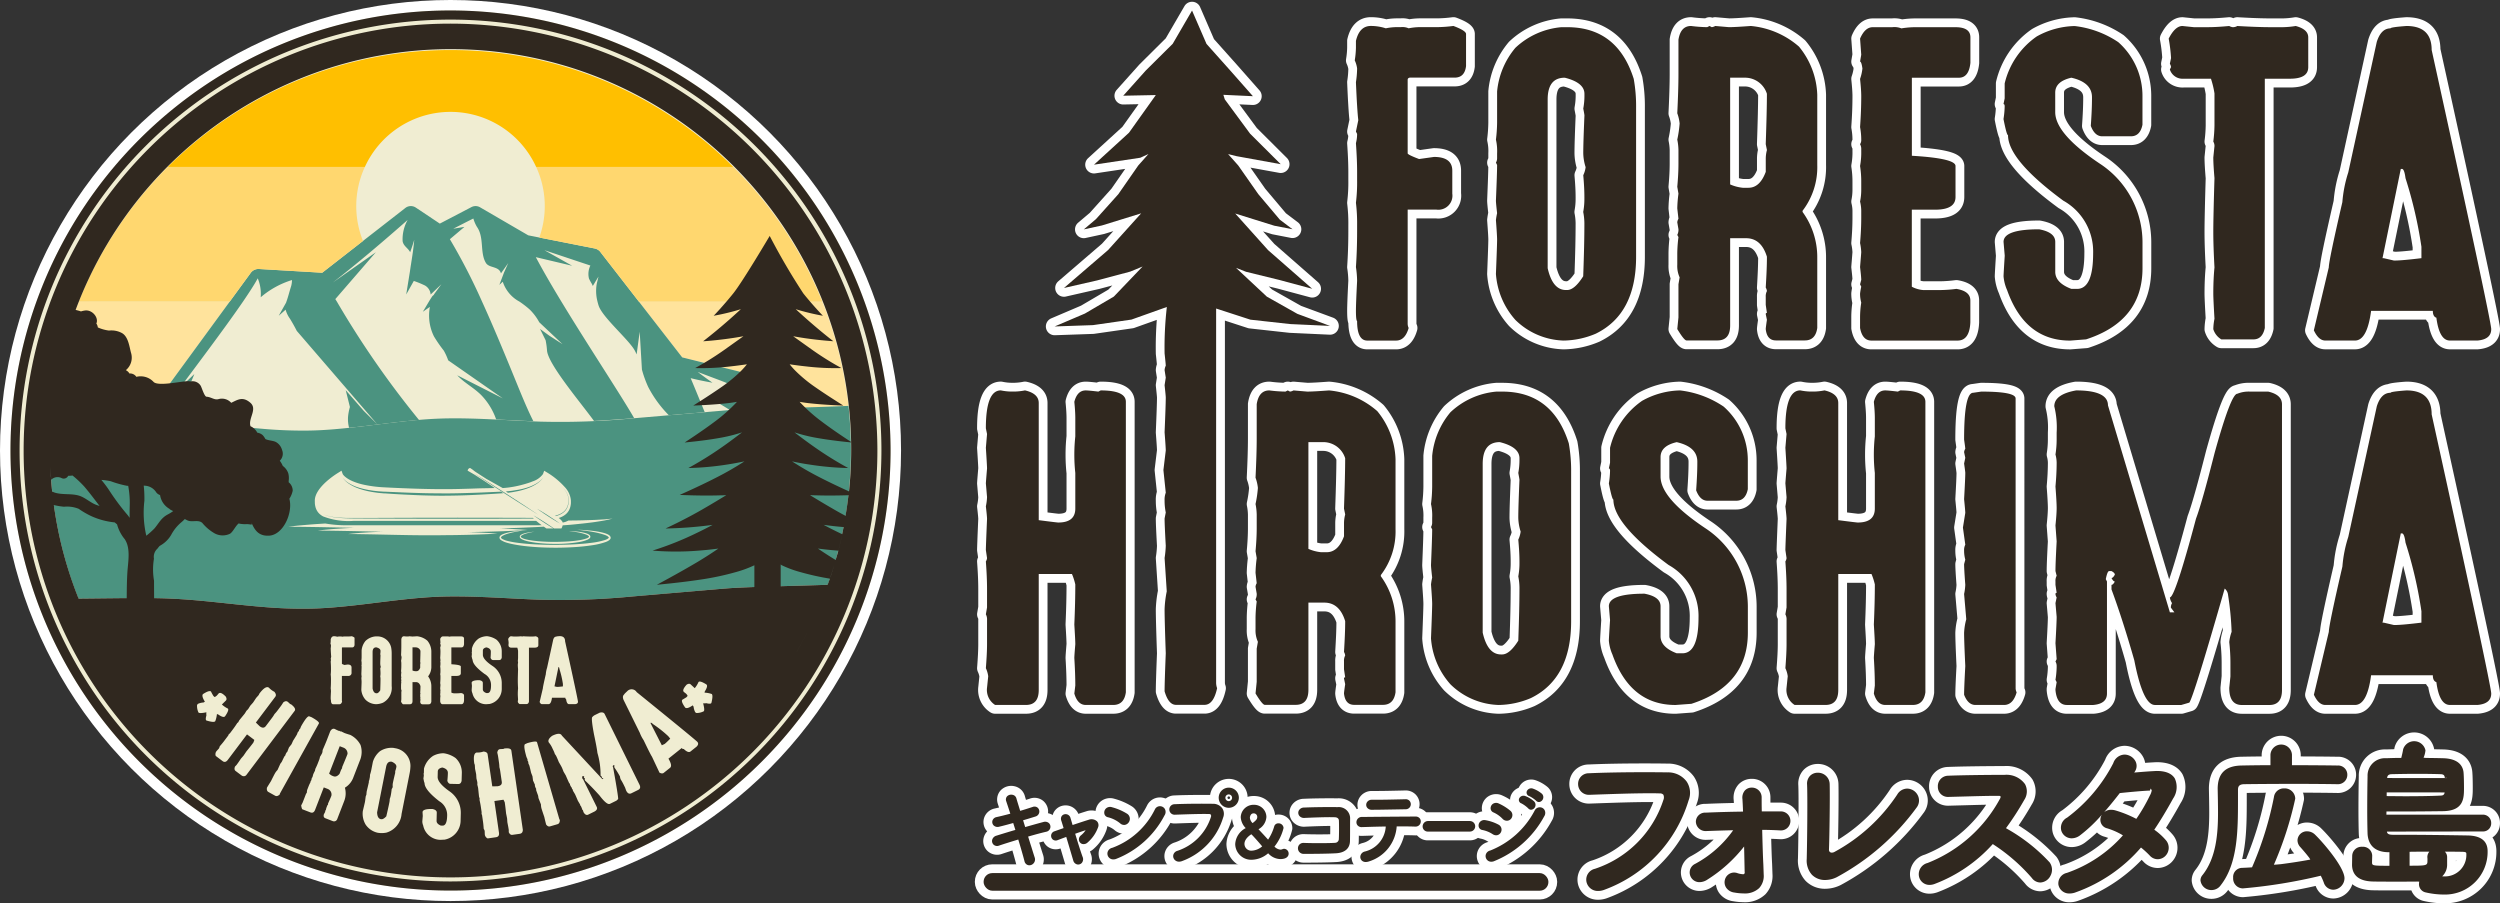 <svg xmlns="http://www.w3.org/2000/svg" width="237.923" height="85.956" viewBox="0 0 237.923 85.956">
  <rect x="0" y="0" width="237.923" height="85.956" fill="#333333" stroke="none"/>
  <g id="logo-large" transform="translate(-270.669 -6570.891)">
    <circle id="楕円形_31" data-name="楕円形 31" cx="42.876" cy="42.876" r="42.876" transform="translate(270.669 6570.891)" fill="#fff"/>
    <circle id="楕円形_32" data-name="楕円形 32" cx="41.88" cy="41.88" r="41.88" transform="translate(271.664 6571.887)" fill="#f0edd2"/>
    <g id="グループ_346" data-name="グループ 346">
      <path id="パス_3018" data-name="パス 3018" d="M335.589,6604.9l5.4,1.344a.973.973,0,0,1,.659.61l1.143,2.943c2.6-.088,5.979-.159,8.62-.282a37.871,37.871,0,0,0-2.494-9.926H331.466Z" fill="#ffe39c"/>
      <path id="パス_3019" data-name="パス 3019" d="M284,6608.461l2.52-.65,6.011-8.22H278.167a37.914,37.914,0,0,0-2.619,11.334c2.122.005,4.739-.04,7.014-.058l.808-1.843A.965.965,0,0,1,284,6608.461Z" fill="#ffe39c"/>
    </g>
    <path id="パス_3020" data-name="パス 3020" d="M341.652,6606.856a.973.973,0,0,0-.659-.61l-5.4-1.344-4.123-5.311-3.612-4.653a.927.927,0,0,0-.582-.4l-6.335-1.251-4.581-2.665a.846.846,0,0,0-.827-.02l-3.007,1.57-2.278-1.52a.852.852,0,0,0-1.014.04l-7.9,6.152-6.039-.356h-.049a.91.91,0,0,0-.751.421l-1.958,2.679-6.011,8.22-2.52.65a.965.965,0,0,0-.634.563l-.808,1.843c.655-.005,1.277-.007,1.855-.006l.262-.556a1.585,1.585,0,0,0-.088.556c.885,0,1.649.016,2.213.047.651.026,1.3.072,1.948.123-.315-.468-.614-.942-.874-1.424l1.287-3.116-1.306,1.236c1.1-1.512,4.053-5.386,5.938-8.136.613-.9,1.115-1.674,1.4-2.21a3.889,3.889,0,0,1,.29,1.678c0,.045-.007.087-.012.129a8.3,8.3,0,0,1,2.979-1.643,2.2,2.2,0,0,1-.074.567c-.181.568-.3,1.074-.451,1.479-.013.036-.025.076-.038.11l-.7,1.245.658-.581a2.638,2.638,0,0,0,.407.852c.218.353.424.717.615,1.089.014.026.027.053.04.079l7.651,8.878L305.292,6610l-1.721-1.975.4,1.6a4.779,4.779,0,0,0-.18.952,3.181,3.181,0,0,0,.1,1.024c.178-.018.355-.031.532-.051,2.037-.227,4.073-.52,6.12-.694a87.542,87.542,0,0,1-7.815-11.264c-.048-.079-.1-.158-.146-.237l3.856-4.457-4.081,2.872c2.426-1.888,4.784-3.905,7.108-5.947a3.733,3.733,0,0,0-.479,2.023c.086.483.525.651.717,1.05.063-.175.122-.343.171-.491.138-.412.217-.693.217-.693s-.022.294-.075.734-.14,1.024-.233,1.6c-.036.228-.07.452-.1.67l-.355,2.2.723-1.29a10.039,10.039,0,0,1,1.053.431,1.076,1.076,0,0,1,.547.865l1.028-.982-.683.935c-.13.226-.016.012-.2.229l-.229.356-.074.125-.581.977.67-.467a4.461,4.461,0,0,0,.389,2.815,12.854,12.854,0,0,0,.927,1.34,5.322,5.322,0,0,1,.425.934l5.2,3.623-4.339-2.2c.667.722,1.484,1.111,2.242,1.844a6.284,6.284,0,0,1,1.463,2.36c1.181.057,2.362.121,3.543.17-.689-1.357-1.325-2.985-2.159-5.013-.783-1.9-1.718-4.161-2.732-6.384a56.713,56.713,0,0,0-3.058-5.928l1.391-1.175-1.068.179c.637-.326,1.277-.658,1.911-.973a3.383,3.383,0,0,0,.338.787c.721,1.022.262,2.456.856,3.437.314.518,1.252.287,1.43,1l.7-.986-.4.89-.449,1.186.325-.3a3.306,3.306,0,0,0,1.576,1.886,8.938,8.938,0,0,1,.98.754,5.046,5.046,0,0,1,.917,1.22l2.216,2.088-1.272-.821-.868-.63.53,1.075a7.659,7.659,0,0,1,.132.969c.086,1.28,3.106,4.845,4.473,6.711,1.233-.068,2.467-.157,3.7-.252l.124-.011c-1.309-2.266-4.38-6.891-6.933-11.1-.913-1.506-1.758-2.957-2.43-4.226l3.46.82-2.642-1.483c1.458.486,2.894.971,4.374,1.46a1.844,1.844,0,0,0-.133,1.241,4.454,4.454,0,0,0,.271.5,1.705,1.705,0,0,1,.092.208l.543-.9-.156.644-.01.047a3.951,3.951,0,0,0,.07,1.686c.034.14.071.28.118.415.393,1.123,2.877,3.228,3.429,4.246.065.121.124.245.179.37l.291-2.157.212,3.6a10.6,10.6,0,0,0,.6,1.662,11.028,11.028,0,0,0,1.962,2.686l3.416-.292c-.457-1.1-.9-2.2-1.34-3.237l.134.032c.974.239,1.947.4,1.947.4s-.691-.47-1.409-1.027c1.079.425,2.164.8,3.245,1.252-.373-.15-1.5.955-1.437,1.387a.736.736,0,0,0,.123.306c.286.163.677.394,1.08.653l.066.038c.693-.046,1.614-.084,2.658-.119Z" fill="#4b9380"/>
    <path id="パス_3021" data-name="パス 3021" d="M310.244,6590.656a.862.862,0,0,0-.479-.148A.862.862,0,0,1,310.244,6590.656Z" fill="#737373"/>
    <path id="パス_3022" data-name="パス 3022" d="M312.522,6592.176l3.007-1.57a.856.856,0,0,1,.4-.1.856.856,0,0,0-.4.1Z" fill="#737373"/>
    <g id="グループ_347" data-name="グループ 347">
      <path id="パス_3023" data-name="パス 3023" d="M305.215,6593.824a8.9,8.9,0,0,1,.18-7.049H286.639a38.155,38.155,0,0,0-8.472,12.816h14.368l1.958-2.679a.91.91,0,0,1,.751-.421h.049l6.039.356,7.9-6.152a.918.918,0,0,1,.257-.141.918.918,0,0,0-.257.141Z" fill="#ffd76f"/>
      <path id="パス_3024" data-name="パス 3024" d="M340.449,6586.775H321.693a8.87,8.87,0,0,1,.3,6.725l-1.055-.209-4.581-2.665,4.581,2.665,6.335,1.251a.927.927,0,0,1,.582.4l3.612,4.653h17.455A38.14,38.14,0,0,0,340.449,6586.775Z" fill="#ffd76f"/>
    </g>
    <path id="パス_3025" data-name="パス 3025" d="M313.544,6581.538a8.964,8.964,0,0,1,8.149,5.237h18.756a38.106,38.106,0,0,0-53.81,0h18.756A8.964,8.964,0,0,1,313.544,6581.538Z" fill="#ffbf00"/>
    <g id="グループ_348" data-name="グループ 348">
      <path id="パス_3026" data-name="パス 3026" d="M321.114,6620.174l-2.171-.007-4.719-.007-4.719.007-4.116.017-.864,0q-.412,0-.779,0a11.235,11.235,0,0,1-1.263-.083,4.169,4.169,0,0,1-.8-.173c-.045-.014-.083-.029-.117-.042s-.061-.025-.083-.035l-.068-.03.067.031a.9.9,0,0,0,.083.036c.033.014.072.03.116.045a4.327,4.327,0,0,0,.794.186,11.343,11.343,0,0,0,1.265.1c.489.017,1.042.015,1.644.018l4.116.017,4.719.007,4.719-.007,2.172-.008c.12,0,.238,0,.356,0l-.074-.073Z" fill="#4b9380"/>
      <path id="パス_3027" data-name="パス 3027" d="M319.281,6617.752l.155-.022.565-.107c.1-.023.2-.048.29-.072s.2-.057.3-.088.191-.058.279-.095a4.048,4.048,0,0,0,.882-.436,2.145,2.145,0,0,0,.474-.417.9.9,0,0,0,.123-.185.89.89,0,0,1-.133.177,2.2,2.2,0,0,1-.488.389,4.005,4.005,0,0,1-.885.393c-.088.033-.183.055-.279.082s-.194.055-.3.075l-.222.047-.613.1-.167.019c-.119.012-.241.031-.365.038l-.087.006.2.133C319.106,6617.778,319.194,6617.763,319.281,6617.752Z" fill="#4b9380"/>
      <path id="パス_3028" data-name="パス 3028" d="M323.9,6619.894a1.841,1.841,0,0,0,.352-.2,1.326,1.326,0,0,0,.272-.27,1.356,1.356,0,0,0,.248-.64,2.331,2.331,0,0,0,.019-.305,1.178,1.178,0,0,0-.029-.278,1.57,1.57,0,0,0-.176-.435,2.35,2.35,0,0,0-.193-.288c-.058-.075-.105-.129-.137-.166l-.049-.055.048.056c.031.037.078.092.134.168a2.342,2.342,0,0,1,.188.29,1.583,1.583,0,0,1,.167.434,1.146,1.146,0,0,1,.024.273,2.277,2.277,0,0,1-.023.3,1.311,1.311,0,0,1-.252.62,1.286,1.286,0,0,1-.267.258,1.854,1.854,0,0,1-.346.19,3,3,0,0,1-.375.124l.063.04A2.765,2.765,0,0,0,323.9,6619.894Z" fill="#4b9380"/>
      <path id="パス_3029" data-name="パス 3029" d="M303.881,6616.932a4.022,4.022,0,0,0,.882.437c.088.037.182.063.278.094s.2.064.3.088.209.054.318.079l.338.065c.114.025.233.039.354.057s.244.038.369.05l.381.035.1.009.05,0,.05,0,.2.014c.532.037,1.093.073,1.674.1s1.182.06,1.792.077,1.231.033,1.855.031,1.242-.013,1.852-.031,1.212-.048,1.793-.078,1.143-.066,1.674-.1c.148-.008.294-.021.439-.034l-.224-.144-.225.011-1.673.072c-.581.024-1.18.041-1.79.058s-1.227.028-1.849.023-1.236-.007-1.845-.023-1.21-.035-1.79-.058l-1.674-.073-.2-.009-.049,0-.047,0-.1-.006-.381-.027c-.126-.008-.245-.026-.365-.038s-.236-.024-.35-.046l-.335-.054c-.108-.022-.213-.047-.316-.068s-.2-.047-.3-.074-.191-.049-.279-.082a3.959,3.959,0,0,1-.885-.394,2.209,2.209,0,0,1-.489-.388.9.9,0,0,1-.132-.177.9.9,0,0,0,.123.185A2.144,2.144,0,0,0,303.881,6616.932Z" fill="#4b9380"/>
      <path id="パス_3030" data-name="パス 3030" d="M351.622,6612.407c-.034-.973-.1-1.937-.207-2.89-3.941.183-9.536.251-11.716.433l-8.81.755a70.822,70.822,0,0,1-8.823.312c-2.942-.1-5.885-.354-8.839-.308s-5.88.514-8.8.84c-1.463.161-2.93.3-4.4.319a43.049,43.049,0,0,1-4.41-.172c-2.934-.241-5.857-.669-8.807-.788-2.219-.12-7.511.025-11.256.017-.036.492-.064.985-.082,1.482-.016.452-.034.9-.034,1.36a38,38,0,0,0,2.7,14.095c3.294-.03,6.928-.1,8.669-.006,2.95.12,5.873.548,8.807.789a42.909,42.909,0,0,0,4.41.171c1.471-.022,2.938-.157,4.4-.318,2.925-.327,5.847-.8,8.8-.841s5.9.2,8.839.309a71.011,71.011,0,0,0,8.823-.313l8.81-.755c1.838-.153,6.1-.225,9.755-.354a38.024,38.024,0,0,0,2.2-12.777C351.656,6613.311,351.638,6612.859,351.622,6612.407Zm-22.832,9.662v.005c0,.013,0,.024-.006.04a.535.535,0,0,1-.028.067.447.447,0,0,1-.033.045.527.527,0,0,1-.071.07,1.243,1.243,0,0,1-.31.167,6.642,6.642,0,0,1-1.366.326c-.478.071-.974.125-1.479.16s-1.018.055-1.531.064-1.027,0-1.532-.018-1-.053-1.482-.1-.942-.11-1.378-.194c-.218-.043-.429-.09-.631-.15a2.093,2.093,0,0,1-.573-.246.436.436,0,0,1-.063-.051.317.317,0,0,1-.058-.066.157.157,0,0,1-.024-.041.179.179,0,0,1-.016-.048.306.306,0,0,1-.005-.058.185.185,0,0,1,.007-.042.3.3,0,0,1,.1-.146.668.668,0,0,1,.122-.081,2.282,2.282,0,0,1,.48-.171,7.216,7.216,0,0,1,.8-.147c.223-.031.4-.045.518-.056l.183-.015s-.253.037-.692.123a7.433,7.433,0,0,0-.779.192,2.218,2.218,0,0,0-.443.187.639.639,0,0,0-.095.071.164.164,0,0,0-.052.074l0,.025c0-.005,0,.008,0,.011s0,.012.008.017a.047.047,0,0,0,.011.019.2.2,0,0,0,.038.038.348.348,0,0,0,.049.036,1.942,1.942,0,0,0,.533.2c.2.05.4.091.619.126.429.069.888.117,1.363.155s.968.059,1.469.075,1.011.017,1.52.009,1.018-.024,1.518-.055.991-.071,1.462-.135a6.962,6.962,0,0,0,1.327-.277,1.124,1.124,0,0,0,.265-.131.35.35,0,0,0,.044-.04l.015-.018.006,0a.211.211,0,0,0,.007-.032h0v-.007a.155.155,0,0,0-.018-.035.631.631,0,0,0-.212-.15,2.158,2.158,0,0,0-.263-.1,8.1,8.1,0,0,0-1.007-.245c-.306-.056-.574-.095-.8-.124l-.515-.066-.183-.021.184.006c.12.006.3.011.52.028s.494.04.8.078a6.952,6.952,0,0,1,1.038.195,2.5,2.5,0,0,1,.287.1,1.2,1.2,0,0,1,.145.074.523.523,0,0,1,.141.118.3.3,0,0,1,.053.1c0,.011,0,.022.005.033l0,.016C328.79,6622.056,328.792,6622.039,328.79,6622.069Zm-8.557-.1v0a.045.045,0,0,0,.008.024.188.188,0,0,0,.046.052,1.043,1.043,0,0,0,.328.145,3.887,3.887,0,0,0,.392.092c.273.051.565.086.869.114s.619.043.939.055.646.013.972.006.651-.017.97-.039.633-.052.933-.1a3.863,3.863,0,0,0,.839-.2.584.584,0,0,0,.159-.093.131.131,0,0,0,.024-.027l.006-.009s0,0,.005-.01l0-.013v-.013a.086.086,0,0,0-.011-.025.367.367,0,0,0-.126-.1,1.174,1.174,0,0,0-.164-.074,4.522,4.522,0,0,0-.638-.176c-.194-.04-.366-.068-.507-.089-.283-.043-.446-.062-.446-.062l.118,0c.076,0,.189.008.332.021s.317.028.515.056a3.937,3.937,0,0,1,.662.143,1.406,1.406,0,0,1,.182.073.475.475,0,0,1,.177.136.2.2,0,0,1,.03.065.171.171,0,0,1,.006.039V6622a.24.24,0,0,1-.071.123.7.7,0,0,1-.194.126,3.666,3.666,0,0,1-.87.238,13.023,13.023,0,0,1-1.927.163c-.329,0-.658,0-.982-.013s-.642-.038-.949-.072a7.921,7.921,0,0,1-.881-.141,3.772,3.772,0,0,1-.4-.11,1.479,1.479,0,0,1-.187-.076.678.678,0,0,1-.172-.107.276.276,0,0,1-.069-.088.15.15,0,0,1-.017-.06v-.013s0,.006,0-.012l0-.011.005-.021a.32.32,0,0,1,.027-.059l.035-.039a.489.489,0,0,1,.076-.056,1.341,1.341,0,0,1,.3-.123,4.269,4.269,0,0,1,.509-.108c.142-.022.254-.032.331-.04l.117-.011s-.162.026-.441.088a3.838,3.838,0,0,0-.494.138,1.209,1.209,0,0,0-.276.132.326.326,0,0,0-.058.048l-.022.026c0,.008-.006.01-.01.02l0,.022v0h0Zm8.4-1.639-.409.089c-.161.031-.348.059-.558.093-.418.073-.928.134-1.515.2-.435.044-.913.1-1.426.14l-.508.035a1.32,1.32,0,0,1-.118.3H323.4c-.031-.022-.063-.045-.1-.069-.1-.07-.219-.151-.347-.236l-.2-.131-.2-.133-.206-.131-.2-.126c-.13-.081-.252-.155-.357-.218s-.193-.114-.255-.15l-.1-.055.091.066c.059.041.142.1.243.171s.22.151.348.236l.2.131.2.133.206.132.2.125c.131.081.252.156.358.219l.06.036h-.666c-.091-.061-.171-.117-.252-.174h-.013l-.578.033c-.83.039-1.7.079-2.61.106-.32.012-.644.02-.971.028l.2.008.606.03c.381.017.713.037.986.053s.487.032.634.041l.224.017-.224.014c-.147.008-.361.023-.635.036s-.605.031-.985.045l-.606.024-.672.022-.731.022-.782.019-1.127.02.142,0,.52.02c.334.012.639.027.91.041s.507.026.7.038c.389.023.611.041.611.041s-.222.016-.611.035c-.194.01-.431.022-.7.032s-.577.024-.91.033l-.521.016-.556.012-.588.012-.614.008c-.417,0-.847.011-1.285.011s-.882,0-1.326,0-.889-.007-1.327-.013l-1.285-.024-2.276-.049-1.611-.028-.452,0h-.16s.055-.008.159-.021.256-.03.45-.047.43-.039.7-.056.576-.039.91-.054.685-.032,1.062-.041l-3.037-.067-1.277-.024-.986-.015-.634-.006h-.225s.077-.011.223-.029.359-.042.632-.066.6-.055.984-.079.81-.055,1.279-.075l.319-.015-1.427-.029-1.974-.04-1.523-.023-.981-.009h-.347s.12-.018.345-.045.555-.065.977-.1.933-.083,1.521-.12l.67-.043a11.8,11.8,0,0,0,2.256.167h17.785c.2,0,.382,0,.56-.007-.083-.061-.165-.121-.238-.177l-.168-.135-.123-.1c-.134,0-.273,0-.418,0H304.347a6.68,6.68,0,0,1-2.927-.422,1.679,1.679,0,0,1-.287-.192,1.318,1.318,0,0,1-.274-.315c-.01-.016-.02-.032-.029-.048a1.434,1.434,0,0,1-.14-.348l-.012-.051a2.157,2.157,0,0,1-.045-.3l0-.049c0-.05,0-.1-.005-.146v-.048c0-1.31,2.135-2.6,2.225-2.655l.316-.2.118.324.013.023a1.052,1.052,0,0,0,.132.155l.021.02.046.042.025.022a2.458,2.458,0,0,0,.361.246l.15.08.112.053.06.027a5.49,5.49,0,0,0,.838.284c.092.024.189.047.29.069a11.952,11.952,0,0,0,1.918.24q1.256.066,2.228.1l.213.008.4.014.192.006c.879.028,1.533.038,1.965.042h1.128c.432,0,1.085-.014,1.965-.042l.192-.006.4-.014.213-.008c.247-.009,1.328-.024,1.6-.036-.228-.173-.47-.322-.8-.546l-.012-.008-1.132-.73-.631-.366a.286.286,0,0,1,.236-.257l.253.171a3.32,3.32,0,0,0,.275.21l1.018.656,1.559.875a9.578,9.578,0,0,0,1.881-.321c.065-.017.132-.038.193-.054.093-.024.178-.053.261-.078.055-.016.108-.034.16-.051l.149-.052.07-.027c.046-.017.091-.035.133-.053a1.946,1.946,0,0,0,.983-.7l.113-.312.32.191a7.394,7.394,0,0,1,1.645,1.367l0,0h0v0a2.106,2.106,0,0,1,.579,1.285v.048c0,.048,0,.1,0,.146l0,.049a2.019,2.019,0,0,1-.044.3l-.013.051a1.43,1.43,0,0,1-.139.348c-.009.016-.019.032-.029.048a1.317,1.317,0,0,1-.274.315,1.68,1.68,0,0,1-.287.192,2.335,2.335,0,0,1-.373.155l.1.078a1.563,1.563,0,0,1,.249.273.414.414,0,0,1,.029.087c.156-.037.242-.063.242-.063a2.478,2.478,0,0,0,.3-.129l.428-.008c.329,0,.641-.008.935-.015.586-.024,1.1-.029,1.519-.06l.562-.031.414-.041.346-.031Z" fill="#4b9380"/>
      <path id="パス_3031" data-name="パス 3031" d="M320.954,6619.249c-.286-.188-.619-.409-.977-.642l-1.124-.729-1.127-.722c-.36-.231-.7-.442-.987-.625s-.531-.331-.7-.437l-.267-.164.261.175c.166.11.4.27.688.458s.619.409.978.642l1.123.73,1.128.722c.359.23.7.441.986.624s.532.332.7.437l.266.165-.26-.176C321.476,6619.6,321.24,6619.437,320.954,6619.249Z" fill="#4b9380"/>
      <path id="パス_3032" data-name="パス 3032" d="M323.648,6620.493c-.1-.07-.22-.151-.348-.236-.064-.042-.129-.087-.2-.13l-.2-.133-.205-.132-.2-.125c-.13-.081-.252-.156-.357-.219s-.194-.113-.255-.15l-.1-.055s.033.025.092.066.141.1.243.172.22.151.347.236l.2.13.2.134.206.131c.068.044.135.085.2.126.13.081.252.155.357.218s.194.114.255.15l.038.021.01,0-.042-.03C323.832,6620.624,323.749,6620.563,323.648,6620.493Z" fill="#4b9380"/>
    </g>
    <g id="グループ_349" data-name="グループ 349">
      <path id="パス_3033" data-name="パス 3033" d="M303.365,6642.047l-.364-.141-1.01,2.608a1.124,1.124,0,0,0,.276.2l.139.054c.186.071.377,0,.574-.226l.121-.312a.847.847,0,0,1,.114-.21l.027-.155q.348-.817.5-1.219A.6.6,0,0,0,303.365,6642.047Z" fill="#30281f"/>
      <path id="パス_3034" data-name="パス 3034" d="M332.821,6639.81c-.117-.113-.191-.157-.224-.131l-.024.019,1.085,2.127.024-.019.248-.119.024-.019q.141-.113.5-.479l-.186-.234A11.215,11.215,0,0,0,332.821,6639.81Z" fill="#30281f"/>
      <path id="パス_3035" data-name="パス 3035" d="M313.544,6573.14a40.626,40.626,0,1,0,40.626,40.627A40.673,40.673,0,0,0,313.544,6573.14Zm-38.074,42.151q.03.63.074,1.255a.854.854,0,0,1,1-.149.465.465,0,0,0,.614-.226l.086,0a2.75,2.75,0,0,0,.327-.026,10.2,10.2,0,0,1,1.117,1.049c.517.6.978,1.232,1.461,1.853-.07-.026-.142-.051-.212-.072-.656-.205-1.146-.753-1.814-.932-.723-.193-1.474-.05-2.2-.256-.1-.029-.192-.076-.29-.112C275.55,6616.886,275.5,6616.091,275.47,6615.291Zm1.291,3.825a2.944,2.944,0,0,1,1.4.2,8.19,8.19,0,0,0,1.19.692,7.106,7.106,0,0,0,2.235.6c.074.063.147.126.224.187a3.715,3.715,0,0,0,.73,1.41c.576.854.321,2.124.257,3.086-.056.84-.062,1.68-.068,2.522-1.451.01-3.05.033-4.579.047a37.813,37.813,0,0,1-2.356-8.906A6.545,6.545,0,0,0,276.761,6619.116Zm3.554-2.555a7.133,7.133,0,0,1,.895.128,9.682,9.682,0,0,0,1.546.435c.037,0,.075,0,.113,0a8.906,8.906,0,0,1,.15,1.77c-.011.431-.019.857-.012,1.279a3.739,3.739,0,0,0-.245-.328,22.007,22.007,0,0,1-1.678-2.253A10.647,10.647,0,0,0,280.315,6616.561Zm-1.964,11.807c.106.256.213.511.325.764C278.564,6628.879,278.457,6628.624,278.351,6628.368Zm.789,1.768c.114.239.226.479.345.715C279.366,6630.615,279.254,6630.375,279.14,6630.136Zm.909,1.784c.108.2.211.4.322.6C280.26,6632.32,280.157,6632.119,280.049,6631.92Zm1.292,2.219a38.278,38.278,0,0,0,2.416,3.39A38.278,38.278,0,0,1,281.341,6634.139Zm5.81-14.608a3.935,3.935,0,0,1-.478.3c-.686.354-.855.831-1.337,1.388a9.375,9.375,0,0,1-.742.657,9.625,9.625,0,0,1-.183-3.325,11.587,11.587,0,0,0-.063-1.448.967.967,0,0,1,.107.012,1.354,1.354,0,0,1,1.047.579.713.713,0,0,0,.4.31,1.824,1.824,0,0,0,1.018,1.379C286.612,6619.27,286.979,6619.449,287.151,6619.531Zm-2.4,19.192a38.344,38.344,0,0,0,2.688,2.8A38.133,38.133,0,0,1,284.753,6638.723Zm4.806-.026a1.486,1.486,0,0,1-.134-.711l.061-.091.015-.015a1.419,1.419,0,0,1,.532-.132l.138-.074q-.348-.562-.178-.73.609-.39.759-.238a4.58,4.58,0,0,0,.224.41l.09.091c.033.033.114-.007.243-.121.016-.016.071-.08.165-.194q.2-.2.683.293.138.25.011.377l-.38.375.016.015a2.255,2.255,0,0,0,.544.368l.013.013q.132.133-.262.714l-.029.029c-.1.1-.316.031-.649-.2-.061-.019-.1-.024-.107-.014a2.488,2.488,0,0,1-.157.663l-.016.016c-.086.086-.363.059-.829-.081l-.015-.015c-.061-.061-.054-.218.018-.468a1.18,1.18,0,0,1,0-.3Q289.674,6638.813,289.559,6638.7Zm4.109,6-.575-.434q-.169-.127-.059-.418l.148-.153q.18-.239.412-.592c.021-.027.1-.118.238-.273q.061-.083.29-.426.376-.457.652-.824a1.6,1.6,0,0,0,.1-.271l-.695-.524-1.829,2.428q-.236.312-.5.111l-.646-.487a.468.468,0,0,1,.1-.489l.2-.22a.7.7,0,0,0,.078-.206c.173-.2.308-.357.4-.483l.381-.506a.28.28,0,0,0,.065-.138l.134-.125.291-.388c.12-.158.256-.356.409-.593a.224.224,0,0,0,.078-.052l.1-.187q.047-.062.514-.632c.025-.033.082-.127.174-.282a1.4,1.4,0,0,0,.17-.175l.192-.306.261-.294c.023-.03.122-.18.3-.45l.241-.27.065-.138q.6-.795.911-.559a1.453,1.453,0,0,0,.2.186l.075.056a1.507,1.507,0,0,0,.236.14q.238.282.09.48l-1.847,2.452c.23.225.354.344.37.357.239.179.431.172.578-.023l.561-.745a3.3,3.3,0,0,0,.267-.4,3.431,3.431,0,0,0,.309-.367l.292-.387c.066-.088.143-.206.233-.352.161-.128.3-.148.419-.059.035.026.117.1.244.222l.068.013q.526.4.347.635l-4.581,6.081A.32.32,0,0,1,293.668,6644.695Zm2.4,1.173q.086-.153.393-.642.293-.591.4-.776a1.631,1.631,0,0,1,.222-.283l.271-.6a1.493,1.493,0,0,0,.144-.2c.118-.253.2-.416.236-.488l.085-.089a.921.921,0,0,1,.088-.221.283.283,0,0,1,.1-.12l.164-.422.241-.308c.017-.03.066-.14.148-.33.2-.311.318-.508.363-.588.008-.015.039-.091.09-.227l.1-.116.046-.145a.2.2,0,0,1,.069-.062c.008-.014.039-.09.091-.226q.6-1.072.8-.956l.2.075q.787.438.7.6l-3.684,6.627a.256.256,0,0,0-.035.116c-.161.162-.31.2-.448.128l-.653-.363C296.089,6646.184,296.045,6646.058,296.072,6645.868Zm8.9-2.721-.664,1.715a1.873,1.873,0,0,1-.793.98l-.012.028a2.013,2.013,0,0,1-.074,1.264l-.662,1.71a.32.32,0,0,1-.426.189l-.7-.272c-.147-.057-.2-.182-.142-.375.008-.019.046-.091.116-.215l.025-.15a.028.028,0,0,1,.04-.018l.048-.208.076-.2a.288.288,0,0,1,.083-.128.255.255,0,0,0,.005-.1q.21-.459.309-.714l.011-.029a.567.567,0,0,0-.334-.648l-.39-.151-.825,2.133c-.094.243-.245.325-.453.244l-.754-.292c-.039-.015-.078-.137-.119-.366l.139-.272.314-.812.094-.157a.722.722,0,0,1,.061-.33l.11-.283a3.579,3.579,0,0,1,.182-.383l-.009-.064a.288.288,0,0,0,.083-.128l.036-.179a.2.2,0,0,1,.063-.075l.069-.266a3.188,3.188,0,0,1,.169-.349l.036-.18c.1-.2.181-.384.245-.551l.131-.336a1.584,1.584,0,0,0,.07-.266,3.086,3.086,0,0,0,.21-.371,1.124,1.124,0,0,0,.039-.272q.255-.574.4-.945l.325-.841c.122-.211.268-.283.438-.217a3.67,3.67,0,0,0,.383.181l.068-.006.042.049a.254.254,0,0,0,.1,0l.325.159c.1.038.281.1.545.177a2.225,2.225,0,0,1,.982.96A2.1,2.1,0,0,1,304.967,6643.147Zm-1.525-8.972.308-.045c.251,0,.376.1.376.284v.473a.289.289,0,0,1-.328.328h-.591v2.339a.2.2,0,0,0,.021.1c-.049.173-.136.259-.259.259h-.591q-.211,0-.211-.4c-.016-.011-.024-.083-.024-.215,0-.1.008-.3.024-.615a2.09,2.09,0,0,0-.024-.283q.024-.352.024-.733v-.117a3.606,3.606,0,0,0-.024-.474,3.527,3.527,0,0,0,.024-.473v-.162q0-.239-.024-.591a.756.756,0,0,0,.024-.19l-.024-.049.048-.234q-.024-.2-.048-.782a2,2,0,0,0,.024-.283.564.564,0,0,0-.048-.166,1.85,1.85,0,0,0,.024-.259v-.141c.048-.205.151-.308.307-.308a.968.968,0,0,1,.308.049,1.081,1.081,0,0,1,.211-.025h.1a.3.3,0,0,1,.162.025,1.125,1.125,0,0,1,.214-.025h.376a2.819,2.819,0,0,0,.332-.024c.173.065.259.12.259.166v.66c-.018.159-.1.238-.234.238h-.923c-.03.006-.045.021-.045.045v1.514C303.207,6634.076,303.286,6634.116,303.442,6634.175Zm1.619,1.255a1.3,1.3,0,0,1,.024-.142c-.016-.14-.024-.227-.024-.259q.024-.574.024-.733l-.024-.048a.179.179,0,0,0,.024-.093v-.1a1.087,1.087,0,0,0-.024-.284,3.108,3.108,0,0,0,.024-.352v-.639a1.636,1.636,0,0,1,.376-.9,1.587,1.587,0,0,1,.947-.425h.118a1.346,1.346,0,0,1,1.372,1.065,3.221,3.221,0,0,1,.048.591v3.071a1.588,1.588,0,0,1-.829,1.583,1.768,1.768,0,0,1-.66.141,1.478,1.478,0,0,1-1-.424,1.591,1.591,0,0,1-.4-.948q.024-.6.024-.708C305.085,6635.779,305.077,6635.646,305.061,6635.43Zm2.4,14.695a2.229,2.229,0,0,1-.858.014,1.879,1.879,0,0,1-1.138-.776,2.026,2.026,0,0,1-.267-1.282q.18-.747.206-.878c.013-.064.035-.233.068-.506a1.768,1.768,0,0,1,.066-.171c.014-.179.025-.289.033-.329q.172-.712.211-.909l-.018-.067a.231.231,0,0,0,.054-.11l.023-.122a1.346,1.346,0,0,0,.04-.359,4.254,4.254,0,0,0,.118-.433l.157-.8a2.083,2.083,0,0,1,.693-1.029,2.009,2.009,0,0,1,1.287-.3l.146.029a1.712,1.712,0,0,1,1.451,1.668,4.025,4.025,0,0,1-.086.749l-.759,3.835A2.021,2.021,0,0,1,307.463,6650.125Zm3.2-12.449c0-.016.008-.08.024-.19l-.024-.118a.021.021,0,0,1,.024-.024l-.024-.166v-.166a.229.229,0,0,1,.024-.117.184.184,0,0,0-.024-.073c.016-.265.024-.468.024-.611v-.025c-.079-.253-.221-.38-.429-.38h-.328v1.8c0,.205-.088.307-.263.307h-.635c-.033,0-.1-.078-.191-.234l.025-.239v-.684l.024-.142a.571.571,0,0,1-.049-.259v-.238a2.728,2.728,0,0,1,.025-.332l-.025-.045a.22.22,0,0,0,.025-.117l-.025-.142a.159.159,0,0,1,.025-.073l-.025-.214a2.535,2.535,0,0,1,.025-.3l-.025-.141c.017-.176.025-.334.025-.474v-.283a1.153,1.153,0,0,0-.025-.215,2.354,2.354,0,0,0,.049-.332.812.812,0,0,0-.049-.21c.017-.329.025-.6.025-.805v-.709c.029-.189.116-.283.259-.283a2.893,2.893,0,0,0,.332.024l.048-.024.045.024a.182.182,0,0,0,.072-.024l.284.024c.083,0,.233-.008.449-.024a1.755,1.755,0,0,1,.992.425,1.647,1.647,0,0,1,.376.991v1.445a1.469,1.469,0,0,1-.3.943v.025a1.573,1.573,0,0,1,.3.947v1.44c-.024.173-.111.259-.259.259h-.591Q310.683,6637.91,310.659,6637.676Zm3.939,7.528c-.046.2-.15.3-.312.3l-.751-.018c-.131,0-.228-.1-.293-.28q.042-.422.049-.72v-.031q.009-.386-.528-.523-.425.086-.432.381l-.013.51q-.014.572,1.141,1.383a2.465,2.465,0,0,1,1.063,2.071l-.017.69a1.859,1.859,0,0,1-1.524,1.829l-.418.02a1.7,1.7,0,0,1-1.621-1.364,1.12,1.12,0,0,1-.083-.362c0-.038.015-.218.044-.541l-.022-.361q.008-.329.94-.307c.28.059.418.172.414.341l-.019.782c-.005.193.132.345.411.459l.15,0q.421.011.445-.922a1.528,1.528,0,0,0-.749-1.4q-1.42-1.1-1.4-1.75c-.024,0-.061-.142-.109-.425a2.344,2.344,0,0,0,.04-.329c0-.041-.009-.062-.03-.062l.035-.149.009-.391a2.084,2.084,0,0,1,.87-1.211,2.119,2.119,0,0,1,1-.249,2.577,2.577,0,0,1,1.132.451,1.879,1.879,0,0,1,.6,1.427Zm.232-13.012c-.022.205-.1.307-.239.307h-.967v1.607q.9.053.9.211v.639c0,.164-.127.251-.381.259h-.518v1.587a.6.6,0,0,0,.235.068h.356a2.915,2.915,0,0,0,.328-.024c.191.032.287.112.287.239v.449c-.011.251-.1.376-.263.376h-1.773c-.124,0-.2-.086-.234-.259v-.214a2.054,2.054,0,0,1,.024-.308.708.708,0,0,1-.024-.186,1.323,1.323,0,0,1,.024-.141l-.024-.049.024-.093c0-.035-.008-.123-.024-.263.016-.194.024-.3.024-.308a1.18,1.18,0,0,0-.024-.186c.016-.184.024-.358.024-.522v-.117a.837.837,0,0,0-.024-.215,1.208,1.208,0,0,0,.024-.235v-.166a2.093,2.093,0,0,0-.024-.331,1.561,1.561,0,0,0,.024-.308v-.045a.2.2,0,0,0-.024-.1.16.16,0,0,0,.024-.068,1.481,1.481,0,0,0-.024-.284q.024-.332.024-.639c0-.079-.008-.2-.024-.352a.962.962,0,0,0,.048-.215c-.013-.094-.03-.142-.048-.142l.024-.141-.024-.332c.067-.156.153-.235.259-.235h.4a.379.379,0,0,1,.191.025,1.712,1.712,0,0,1,.259-.025h.854c.2,0,.307.07.307.211Zm.724,3.687q0-.259.732-.259c.222.04.332.127.332.259v.615c0,.151.111.269.332.352h.118q.332,0,.331-.732a1.2,1.2,0,0,0-.615-1.085q-1.137-.838-1.137-1.348c-.019,0-.05-.111-.093-.332a1.857,1.857,0,0,0,.024-.259c0-.032-.008-.048-.024-.048l.024-.118v-.307a1.641,1.641,0,0,1,.66-.968,1.664,1.664,0,0,1,.781-.214,2,2,0,0,1,.9.332,1.474,1.474,0,0,1,.5,1.109v.591c-.032.159-.112.238-.239.238h-.59c-.1,0-.181-.071-.235-.214q.024-.332.024-.567v-.024c0-.2-.142-.336-.425-.4q-.332.076-.332.308v.4q0,.448.923,1.064a1.936,1.936,0,0,1,.874,1.607v.542a1.46,1.46,0,0,1-1.161,1.465l-.328.024a1.33,1.33,0,0,1-1.3-1.04.859.859,0,0,1-.073-.283c0-.03.008-.171.024-.425Zm4.585,14.362-.714.1c-.139.02-.252-.064-.339-.253l0-.212c-.029-.2-.072-.434-.129-.71-.005-.034-.014-.154-.026-.361-.01-.068-.043-.236-.1-.506q-.059-.589-.125-1.044a1.514,1.514,0,0,0-.126-.257l-.861.125.435,3.007c.038.258-.054.4-.275.436l-.8.116a.468.468,0,0,1-.274-.419l-.012-.3a.733.733,0,0,0-.092-.2q-.025-.392-.059-.626l-.091-.627a.271.271,0,0,0-.052-.143l.005-.183-.07-.48c-.028-.2-.073-.433-.134-.709a.2.2,0,0,0,.018-.091l-.061-.205q-.01-.077-.086-.81c-.006-.04-.031-.148-.078-.321a1.367,1.367,0,0,0,0-.244l-.082-.353c0-.013-.011-.144-.026-.392q-.008-.056-.108-.53l-.021-.362-.052-.143q-.143-.984.245-1.04a1.493,1.493,0,0,0,.27-.008l.091-.014a1.466,1.466,0,0,0,.266-.069c.246.02.381.111.4.275l.441,3.038q.482-.007.513-.012c.3-.043.426-.185.391-.427l-.134-.922a3.327,3.327,0,0,0-.094-.47,3.443,3.443,0,0,0-.043-.478l-.07-.48a4.129,4.129,0,0,0-.086-.414c.023-.2.107-.317.253-.338.044-.006.155-.012.331-.017l.056-.039q.654-.094.7.2l1.092,7.534Q320.42,6650.2,320.139,6650.241Zm-.192-13.3a5.262,5.262,0,0,1,.025-.538q-.025-.437-.025-.733c0-.2.008-.565.025-1.1-.017-.188-.025-.33-.025-.424l.025-.235a.179.179,0,0,0-.025-.093,2.966,2.966,0,0,0,.025-.332v-.66a1.975,1.975,0,0,0-.073-.3h-.563a.273.273,0,0,1-.283-.191l.024-.048a.168.168,0,0,0-.024-.069l.024-.117a3.271,3.271,0,0,0-.048-.4c.089-.173.183-.259.283-.259l.235.024h.283c.127,0,.275-.008.445-.024a.185.185,0,0,0,.073.024.178.178,0,0,0,.093-.024q.421.024.684.024h.259a1.837,1.837,0,0,0,.259-.024c.173.046.259.124.259.235v.611q0,.239-.376.239h-.518v5.131c-.033.157-.111.235-.235.235h-.66a.37.37,0,0,1-.166-.21,1.153,1.153,0,0,1,.025-.215C319.955,6637.189,319.947,6637.016,319.947,6636.943Zm3.777,12.387-.717.208q-.187.054-.362-.174-.048-.166-.179-.731c-.143-.416-.233-.692-.273-.827a1.678,1.678,0,0,1-.044-.357l-.238-.617a1.418,1.418,0,0,0-.039-.242q-.146-.391-.18-.51l0-.123a.9.9,0,0,1-.1-.219.311.311,0,0,1-.014-.157l-.184-.413-.048-.388c-.01-.033-.053-.146-.13-.338-.083-.358-.137-.582-.163-.671,0-.017-.037-.091-.1-.224l-.012-.152-.071-.135a.191.191,0,0,1,.005-.093c-.005-.016-.037-.091-.1-.224q-.341-1.176-.114-1.243l.2-.089q.865-.25.916-.078l2.113,7.282a.264.264,0,0,0,.058.106Q323.952,6649.264,323.724,6649.33Zm-1.7-11.63.307-1.3q0-.138.28-1.344a2.654,2.654,0,0,1,.121-.611l.587-2.687c.059-.186.154-.279.283-.279,0-.017.109-.033.328-.049.345,0,.518.164.518.494q1.227,5.577,1.226,5.747c0,.14-.094.218-.283.234h-.567q-.217,0-.279-.469c-.048-.016-.073-.063-.073-.142H323.2c-.054.408-.164.611-.331.611h-.612C322.169,6637.91,322.09,6637.84,322.026,6637.7Zm8.234,8.43-.1-.281-.159-.324a4.956,4.956,0,0,0-.267-.471,1.133,1.133,0,0,1-.063-.268,7.958,7.958,0,0,0-.509-.823c-.052-.1-.041-.175.033-.212,0,0-.138,0-.165-.056,0,0-.038.122-.066.136a.028.028,0,0,0,.042.014q.523,2.889.492,3.094l-.162.149-.62.305q-.282.139-1-.809-.732-.812-1.358-1.4l-.052-.107c.025-.011.038-.051.04-.117q-.037.018-.12-.044c.025-.012.038-.051.04-.118-.014-.027-.054-.042-.12-.044l-.055.027q-.042.021.015.229l.055.041,1.3,2.634q.119.24-.191.427l-.619.306q-.236.116-.441-.22l-.012-.023-.052-.175-.054-.042a2.359,2.359,0,0,0-.119-.309l-.013-.028a.222.222,0,0,0-.081-.092v-.07l-.213-.36c-.143-.338-.236-.55-.277-.633l-.187-.31-.039-.147a.2.2,0,0,1-.066-.065.027.027,0,0,1,.014-.041l-.121-.176-.039-.079a.274.274,0,0,1-.038-.147l-.082-.1c-.056-.114-.162-.352-.317-.712l-.212-.36c-.071-.191-.129-.331-.172-.421s-.14-.26-.279-.494c-.082-.212-.165-.405-.25-.577a.814.814,0,0,0-.121-.176,2.535,2.535,0,0,0-.146-.365l-.079-.162a2.357,2.357,0,0,0-.361-.591q-.139-.282.328-.627c.5-.247.806-.252.922-.018l3.854,4.147.106-.053-.138-.07a.215.215,0,0,1-.024-.12.35.35,0,0,1-.118-.109,7.2,7.2,0,0,0-.3-2.155q-.042-.434-.322-1.748-.3-1.592-.154-1.664a.768.768,0,0,1,.269-.2l.431-.212c.239-.057.4-.012.469.136l3.312,6.717c.115.235.074.4-.123.5l-.647.319C330.557,6646.483,330.393,6646.4,330.26,6646.13Zm6.689-4.17-.564.45q-.218.174-.651-.246c-.061.023-.123,0-.185-.083l-1.264,1.01q.4.672.155.871l-.608.485q-.137.11-.4-.023l-.722-1.533q-.108-.137-.788-1.558a3.379,3.379,0,0,1-.364-.705l-1.55-3.139c-.089-.232-.069-.4.06-.5-.013-.017.083-.119.288-.309a.568.568,0,0,1,.907.08q5.648,4.575,5.782,4.744C337.155,6641.642,337.124,6641.795,336.949,6641.96Zm1.42-4.162-.014.015c-.058.064-.215.065-.469,0a1.194,1.194,0,0,1-.3.012q.171.636.061.756a1.478,1.478,0,0,1-.7.167l-.093-.056-.016-.015a1.407,1.407,0,0,1-.158-.524l-.081-.135q-.544.375-.72.213-.418-.59-.274-.746.373-.218.4-.244l.087-.1c.031-.034-.013-.113-.133-.236-.016-.015-.083-.067-.2-.156q-.207-.189.259-.7c.163-.1.288-.11.377-.029l.393.362.014-.016a2.3,2.3,0,0,0,.341-.562l.013-.013q.126-.138.725.227l.03.027c.1.095.046.315-.17.659-.017.061-.02.1-.009.107a2.418,2.418,0,0,1,.67.126l.016.014C338.5,6637.048,338.487,6637.325,338.369,6637.8Zm1.33-10.9-8.81.755a71.011,71.011,0,0,1-8.823.313c-2.942-.106-5.885-.354-8.839-.309s-5.88.514-8.8.841c-1.463.161-2.93.3-4.4.318a42.909,42.909,0,0,1-4.41-.171c-2.934-.241-5.857-.669-8.807-.789-.4-.021-.9-.034-1.474-.041,0-.552-.008-1.1-.006-1.652a6.22,6.22,0,0,1-.009-2.1,1.051,1.051,0,0,1,.331-.957c.064-.087.132-.171.205-.255a3.2,3.2,0,0,0,.318-.2,2.729,2.729,0,0,0,.8-.883,4.02,4.02,0,0,1,.974-1.19,3.542,3.542,0,0,0,.31-.292,2.574,2.574,0,0,0,.282.143c.433.181,1.014-.108,1.383.231a4.238,4.238,0,0,0,1.175.993,1.607,1.607,0,0,0,1.456.035c.284-.167.542-.769.834-.984a1.212,1.212,0,0,0,.261.052,2.727,2.727,0,0,0,.5.016c.442,0,.584.187.418-.226.33.822.729,1.373,1.7,1.325,1.368-.067,2.3-2.188,1.941-3.514a2.239,2.239,0,0,0,.318-.768,1.034,1.034,0,0,0-.389-.807,1.4,1.4,0,0,0,.008-.151,1.8,1.8,0,0,0-.042-.7,1.478,1.478,0,0,0-.521-.7,2.281,2.281,0,0,0-.287-.494.913.913,0,0,0,.219-1.013,1.238,1.238,0,0,0-.562-.752c-.266-.157-.749-.149-1.027-.3a1.719,1.719,0,0,0-.26-.373,1.007,1.007,0,0,0-.51-.231,1.342,1.342,0,0,0-.646-.613c-.244-.752.7-1.631-.027-2.246s-1.2-.269-1.808.018a1.185,1.185,0,0,0-1.223-.348c-.382.1-.692-.21-1.128-.233-.2-.011-.442-.837-.549-1.033a.912.912,0,0,0-.984-.417.93.93,0,0,0-.234-.029c-.75.018-2.88.52-3.283.059a1.682,1.682,0,0,0-1.626-.471.72.72,0,0,0-.664-.319.762.762,0,0,0-.132-.175c-.064-.053-.133-.1-.2-.146a1.548,1.548,0,0,0,.482-1.666c-.157-.591-.257-1.5-.838-1.849a2.085,2.085,0,0,0-1.251-.249,3.739,3.739,0,0,1-1.066-.3.83.83,0,0,0-.1-.309c-.012-.021-.029-.037-.041-.056.255-.554-.381-1.341-1.088-1.243a2.228,2.228,0,0,0-.373.086c-.171-.06-.341-.1-.509-.145a38.1,38.1,0,0,1,73.6,17.272c-.665-.3-1.688-.776-2.713-1.3a29.341,29.341,0,0,1-2.708-1.556c.526.113,1.086.22,1.646.3a27.5,27.5,0,0,0,3.7.334,33.081,33.081,0,0,1-3.149-1.952c-.7-.487-1.39-1.005-1.964-1.443a15.469,15.469,0,0,0,1.873.482c1.617.3,3.141.435,3.507.476v-.049c-.334-.224-1.648-1.071-2.9-2.022a15.338,15.338,0,0,1-1.872-1.665c-.046-.045-.079-.084-.118-.127.268.046.539.088.807.12,1.739.2,3.347.223,3.352.242.015-.011-1.436-.89-2.824-1.865a13.475,13.475,0,0,1-1.762-1.478,7.434,7.434,0,0,1-.522-.592c.493.073,1.021.145,1.554.2a23.551,23.551,0,0,0,3.377.159,28.015,28.015,0,0,1-2.859-1.789l-1.739-1.24c.4.072.824.142,1.232.2,1.374.2,2.6.274,2.6.278s-1-.771-2.057-1.688c-.53-.453-1.07-.944-1.531-1.366a21.552,21.552,0,0,0,2.591.627c-.009,0-.967-1-1.867-2.126a62.153,62.153,0,0,1-3.2-5.472s-2.57,4.352-3.469,5.472-1.857,2.128-1.865,2.126a21.551,21.551,0,0,0,2.591-.627c-.461.422-1,.913-1.531,1.366-1.055.917-2.06,1.684-2.058,1.688s1.227-.075,2.6-.278c.409-.056.827-.126,1.233-.2l-1.74,1.24a27.682,27.682,0,0,1-2.861,1.789,23.582,23.582,0,0,0,3.379-.159c.531-.057,1.061-.129,1.553-.2a7.54,7.54,0,0,1-.52.592,13.5,13.5,0,0,1-1.764,1.478c-1.387.975-2.838,1.854-2.823,1.865.006-.019,1.612-.046,3.353-.242.267-.032.538-.074.805-.12-.039.043-.073.082-.116.127a15.444,15.444,0,0,1-1.874,1.665c-1.459,1.1-3,2.073-2.989,2.083,0-.018,1.736-.14,3.592-.488a15.452,15.452,0,0,0,1.872-.482c-.574.438-1.262.956-1.963,1.443a33.507,33.507,0,0,1-3.149,1.952,27.5,27.5,0,0,0,3.694-.334c.562-.085,1.119-.192,1.645-.3a28.977,28.977,0,0,1-2.709,1.556c-1.72.884-3.458,1.631-3.452,1.638,0-.008,1.847.1,3.817.04.2,0,.412-.009.616-.017-.63.382-1.33.809-2.035,1.215-1.855,1.093-3.747,1.954-3.75,1.956a38.334,38.334,0,0,0,4.219-.31c.087-.01.177-.023.266-.035-.477.258-.982.517-1.493.76a30.005,30.005,0,0,1-4.226,1.688,26.867,26.867,0,0,0,4.61-.016c.559-.043,1.118-.106,1.657-.177-.6.414-1.3.864-2.009,1.288-1.922,1.141-3.854,2.152-3.847,2.163,0-.014,2.114-.183,4.348-.528a25.859,25.859,0,0,0,3.189-.69,10.746,10.746,0,0,0,1.745-.643v2.069C341.312,6626.8,340.351,6626.844,339.7,6626.9Zm7.131-1.564a24.836,24.836,0,0,0,2.815.626c-.067.2-.141.39-.211.585-1.458.051-3.009.093-4.467.135v-2.072c.028.021.051.045.079.065A10.284,10.284,0,0,0,346.83,6625.334Zm-.336,7.577a38.007,38.007,0,0,0,1.756-3.4A38.007,38.007,0,0,1,346.494,6632.911Zm3.2-7.1c.129-.388.247-.78.364-1.174C349.943,6625.035,349.827,6625.429,349.7,6625.816Zm.5-1.629c-.6-.363-1.177-.736-1.684-1.086.537.071,1.1.134,1.657.177l.286.025C350.376,6623.6,350.279,6623.892,350.194,6624.187Zm.259-.884c.121-.469.226-.945.329-1.421C350.681,6622.359,350.574,6622.833,350.453,6623.3Zm.359-1.569-.262-.128c-.509-.243-1.014-.5-1.494-.76.09.012.179.025.269.035.561.076,1.114.133,1.627.176C350.908,6621.284,350.859,6621.509,350.812,6621.734Zm.323-1.747c-.431-.23-.887-.484-1.342-.752-.706-.406-1.407-.833-2.037-1.215.206.008.412.016.618.017,1.182.037,2.318.012,3.04-.012C351.34,6618.685,351.243,6619.338,351.135,6619.987Z" fill="#30281f"/>
      <path id="パス_3036" data-name="パス 3036" d="M313.544,6571.887a41.879,41.879,0,1,0,41.88,41.88A41.927,41.927,0,0,0,313.544,6571.887Zm0,82.89a41.01,41.01,0,1,1,41.01-41.01A41.056,41.056,0,0,1,313.544,6654.777Z" fill="#30281f"/>
      <path id="パス_3037" data-name="パス 3037" d="M323.673,6636.263h.024c.1,0,.275-.016.543-.048v-.235a8.928,8.928,0,0,0-.328-1.413c-.016-.126-.041-.19-.073-.19h-.024l-.377,1.838h.024Z" fill="#30281f"/>
      <path id="パス_3038" data-name="パス 3038" d="M306.5,6636.87h.025c.1,0,.213-.094.332-.283q.024-.656.024-1.089a1.237,1.237,0,0,0-.024-.234,1.487,1.487,0,0,0,.024-.284v-.024q0-.19-.024-.449a.531.531,0,0,0,.048-.166,1.017,1.017,0,0,1-.048-.283c0-.144.008-.4.024-.782,0-.01-.008-.058-.024-.141a1.478,1.478,0,0,0,.024-.284v-.02c0-.154-.135-.264-.4-.332q-.352,0-.352.45v3.472C306.192,6636.721,306.318,6636.87,306.5,6636.87Z" fill="#30281f"/>
      <path id="パス_3039" data-name="パス 3039" d="M307.967,6643.388q-.439-.087-.551.474l-.858,4.336q.015.584.359.654l.031,0c.128.026.289-.065.484-.271q.192-.813.3-1.353a1.54,1.54,0,0,0,.028-.3,1.913,1.913,0,0,0,.1-.348l.005-.03c.032-.159.059-.348.081-.568a.635.635,0,0,0,.1-.195,1.3,1.3,0,0,1,.01-.365q.053-.269.223-.97c0-.013,0-.074.005-.182a1.913,1.913,0,0,0,.1-.348l.005-.025Q308.447,6643.615,307.967,6643.388Z" fill="#30281f"/>
      <path id="パス_3040" data-name="パス 3040" d="M310.234,6632.5h-.308v2.2a.858.858,0,0,0,.259.069h.117c.157,0,.276-.109.357-.328v-.263a.708.708,0,0,1,.024-.186l-.024-.122c.016-.464.024-.809.024-1.036A.472.472,0,0,0,310.234,6632.5Z" fill="#30281f"/>
    </g>
    <g id="グループ_354" data-name="グループ 354">
      <g id="グループ_350" data-name="グループ 350">
        <path id="パス_3041" data-name="パス 3041" d="M389.669,6601.314l3.786.418,3.791.176-3.106-1.147-2.91-1.641-2.931-2.74.957.377,3.169.777,3.127.84-4.2-3.678-3.127-3.485,3.72,1.161,1.733.337-1.208-.912-2.053-2.434-1.911-2.73-.96-1.079.807.2,4.2.763-2.911-2.9-2.414-3.273-.133-.429,2.811.13-2.149-2.436-2.267-2.54-1.376-3.175-1.838,3.162-2.565,2.546L377.567,6580l3.1-.063-2.555,3.586-3.328,3.04,4.407-.66.774-.354-.97,1.092-1.9,2.735-2.124,2.368-1.158.978,1.724-.374,3.735-1.154-3.145,3.49-4.2,3.613,3.16-.721,3.145-.837,1.177-.485-2.738,2.862-2.749,1.613-2.883,1.229,3.644-.126,3.667-.527,3.367-1.2a33.408,33.408,0,0,0-.215,4.422c.075.694.112,1.083.112,1.165a1.208,1.208,0,0,0-.112.421l.112.718-.112.719q.113,1.041.112,1.164,0,.669-.112,3.32.113,1.487.112,1.734l-.224,1.858.224,2.155a1.891,1.891,0,0,0-.112.744,5.61,5.61,0,0,0,.112,1.139l-.112.57q0,.594.112,2.6a9.242,9.242,0,0,1-.112,1.165l.206,3.171a10.22,10.22,0,0,0-.206,1.709q0,1.017.112,4.187-.112,2.774-.112,3.617.374,1.288,1.085,1.288H385.3q.859,0,1.2-1.585a1.592,1.592,0,0,1-.093-.57v-35.563Z" fill="#fff" stroke="#fff" stroke-linecap="round" stroke-linejoin="round" stroke-width="1.671"/>
        <path id="パス_3042" data-name="パス 3042" d="M404.636,6590.84h2.731a1.34,1.34,0,0,0,1.516-1.516v-2.189q0-1.307-1.74-1.309l-1.422.2q-1.086-.411-1.085-.542v-7c0-.113.068-.181.205-.206h4.266q.954,0,1.085-1.1v-3.05q0-.316-1.2-.767a13.073,13.073,0,0,1-1.534.113h-1.74a5.585,5.585,0,0,0-.992.112,1.446,1.446,0,0,0-.748-.112h-.449a5.281,5.281,0,0,0-.973.112,4.646,4.646,0,0,0-1.422-.225q-1.086,0-1.422,1.422v.655a8.451,8.451,0,0,1-.112,1.2,2.6,2.6,0,0,1,.224.768,9.208,9.208,0,0,1-.112,1.309q.113,2.676.225,3.611l-.225,1.085.112.225a3.462,3.462,0,0,1-.112.879q.113,1.627.112,2.731V6588a16.131,16.131,0,0,1-.112,2.189,16.38,16.38,0,0,1,.112,2.189v.542q0,1.759-.112,3.387a9.525,9.525,0,0,1,.112,1.309q-.111,2.153-.112,2.844c0,.611.038.942.112.992q0,1.851.973,1.852h2.732q.859,0,1.2-1.2a.98.98,0,0,1-.093-.449Z" fill="#fff" stroke="#fff" stroke-linecap="round" stroke-linejoin="round" stroke-width="1.671"/>
        <path id="パス_3043" data-name="パス 3043" d="M426.375,6595.33v-14.2a14.714,14.714,0,0,0-.225-2.732q-1.554-4.92-6.342-4.92h-.543a7.306,7.306,0,0,0-4.378,1.964,7.559,7.559,0,0,0-1.74,4.153v2.956a14.231,14.231,0,0,1-.112,1.628,4.929,4.929,0,0,1,.112,1.31v.449a.816.816,0,0,1-.112.43l.112.225q0,.729-.112,3.386,0,.225.112,1.2a6.039,6.039,0,0,0-.112.655q.112,1.5.112,1.852,0,.487-.112,3.274a7.346,7.346,0,0,0,1.852,4.378,6.826,6.826,0,0,0,4.6,1.965,8.09,8.09,0,0,0,3.049-.655Q426.375,6600.774,426.375,6595.33Zm-4.921-5.688v.112a6.73,6.73,0,0,1-.112,1.31,5.716,5.716,0,0,1,.112,1.085q0,2-.112,5.033-.824,1.31-1.534,1.31H419.7q-1.272,0-1.74-2.077v-16.052q0-2.077,1.628-2.077,1.87.468,1.871,1.534v.094a6.726,6.726,0,0,1-.112,1.309c.075.387.112.606.112.655q-.113,2.621-.112,3.611a4.659,4.659,0,0,0,.224,1.309,2.4,2.4,0,0,1-.224.768Q421.454,6588.763,421.454,6589.642Z" fill="#fff" stroke="#fff" stroke-linecap="round" stroke-linejoin="round" stroke-width="1.671"/>
        <path id="パス_3044" data-name="パス 3044" d="M443.617,6602.1v-6.66a7.308,7.308,0,0,0-1.4-4.378v-.112a6.82,6.82,0,0,0,1.4-4.359v-6.679a7.591,7.591,0,0,0-1.74-4.584,8.082,8.082,0,0,0-4.584-1.965q-1.5.112-2.077.113l-1.309-.113a.869.869,0,0,1-.337.113l-.206-.113-.224.113a13.405,13.405,0,0,1-1.534-.113q-.993,0-1.2,1.31v3.274q0,1.441-.112,3.723a3.946,3.946,0,0,1,.224.973,11.243,11.243,0,0,1-.224,1.534,5.568,5.568,0,0,1,.112.992v1.309q0,.973-.112,2.189l.112.655a12.431,12.431,0,0,0-.112,1.4l.112.992a.755.755,0,0,0-.112.337l.112.655a1.06,1.06,0,0,1-.112.542l.112.206a13.349,13.349,0,0,0-.112,1.534v1.1a2.628,2.628,0,0,0,.224,1.2l-.112.655v3.162l-.112,1.1q.654,1.085.879,1.085h2.938q1.215,0,1.216-1.422v-8.307h1.515q1.44,0,1.983,1.759v.112q0,.993-.112,2.825a.857.857,0,0,1,.112.337,1.067,1.067,0,0,0-.112.542v.768l.112.767a.1.1,0,0,0-.112.112l.112.542q-.112.768-.112.88.113,1.085.973,1.085h2.731Q443.448,6603.3,443.617,6602.1Zm-4.79-16.931a3.245,3.245,0,0,0-.112.86v1.216q-.561,1.516-1.646,1.516h-.543a4.01,4.01,0,0,1-1.2-.318v-10.159h1.421a2.18,2.18,0,0,1,2.077,1.534q0,1.573-.112,4.79Z" fill="#fff" stroke="#fff" stroke-linecap="round" stroke-linejoin="round" stroke-width="1.671"/>
        <path id="パス_3045" data-name="パス 3045" d="M458.186,6601.56v-2.077q0-.879-1.329-1.1a12.863,12.863,0,0,1-1.515.113H453.7a2.834,2.834,0,0,1-1.085-.318v-7.334h2.4q1.758-.057,1.759-1.2v-2.956q0-.729-4.154-.973v-7.427h4.472q.954,0,1.1-1.422v-2.414q0-.973-1.422-.972h-3.948a8.492,8.492,0,0,0-1.2.112,1.8,1.8,0,0,0-.88-.112h-1.852q-.729,0-1.2,1.085l.112,1.534-.112.655c.087,0,.161.218.224.655a4.379,4.379,0,0,1-.224.991q.113,1.086.112,1.628,0,1.422-.112,2.956a6.731,6.731,0,0,1,.112,1.309.744.744,0,0,1-.112.319.921.921,0,0,1,.112.449v.205a7.086,7.086,0,0,1-.112,1.422,9.611,9.611,0,0,1,.112,1.534v.767a5.528,5.528,0,0,1-.112,1.086,3.8,3.8,0,0,1,.112.991v.543q0,1.142-.112,2.413a5.325,5.325,0,0,1,.112.861q0,.075-.112,1.422.113.972.112,1.216l-.112.43.112.225a6,6,0,0,0-.112.654,3.246,3.246,0,0,0,.112.861,9.322,9.322,0,0,0-.112,1.422v.991q.223,1.2,1.085,1.2h8.194Q458.111,6603.3,458.186,6601.56Z" fill="#fff" stroke="#fff" stroke-linecap="round" stroke-linejoin="round" stroke-width="1.671"/>
        <path id="パス_3046" data-name="パス 3046" d="M469.2,6603.188q5.369-1.74,5.369-6.773v-2.507a8.955,8.955,0,0,0-4.041-7.428q-4.264-2.843-4.265-4.92v-1.852q0-1.066,1.534-1.422,1.963.448,1.964,1.852v.112q0,1.086-.112,2.62.374.991,1.085.991h2.732c.586,0,.954-.367,1.1-1.1v-2.731a6.821,6.821,0,0,0-2.3-5.126,9.321,9.321,0,0,0-4.153-1.535,7.7,7.7,0,0,0-3.611.992,7.571,7.571,0,0,0-3.05,4.471v1.422l-.112.543c.075,0,.112.075.112.224a8.464,8.464,0,0,1-.112,1.2q.3,1.534.43,1.534,0,2.356,5.258,6.23a5.548,5.548,0,0,1,2.843,5.014q0,3.387-1.534,3.386H467.8q-1.535-.579-1.534-1.627v-2.844q0-.917-1.535-1.2-3.385,0-3.386,1.2l.112,1.31q-.111,1.759-.112,1.964a4.076,4.076,0,0,0,.337,1.31q1.7,4.809,6.006,4.808Z" fill="#fff" stroke="#fff" stroke-linecap="round" stroke-linejoin="round" stroke-width="1.671"/>
        <path id="パス_3047" data-name="パス 3047" d="M489.152,6573.365a8.532,8.532,0,0,1-1.2.113h-1.2q-1.216,0-3.161-.113a.825.825,0,0,1-.431.113.869.869,0,0,1-.337-.113q-1.178.112-2.058.113h-1.309l-1.085-.113q-.693,0-1.31,1.2a14.994,14.994,0,0,1,.225,1.852l-.113.542a.754.754,0,0,1,.113.319l-.113.224a1.262,1.262,0,0,0,1.31.879h2.6a8.752,8.752,0,0,1,.336,1.4v3.049a13.312,13.312,0,0,1-.112,1.534.82.82,0,0,1,.112.431l-.112,1.085q0,.656.112,1.964-.112,3.742-.112,5.108t.112,3.386q-.112,1.142-.112,2.488,0,.505.112,2.4a5.571,5.571,0,0,0-.112.992,1.712,1.712,0,0,0,.767.973h3.05q.859,0,1.085-1.086v-23.723h2.395q1.74,0,1.739-1.1v-2.826Q490.349,6573.683,489.152,6573.365Z" fill="#fff" stroke="#fff" stroke-linecap="round" stroke-linejoin="round" stroke-width="1.671"/>
        <path id="パス_3048" data-name="パス 3048" d="M491.965,6603.3h2.825q1.159,0,1.534-2.825H502.2q0,.543.337.655.28,2.171,1.291,2.17h2.619q1.309-.112,1.31-1.085,0-.786-5.669-26.567,0-2.283-2.4-2.283-1.515.112-1.515.225-.9,0-1.31,1.291l-2.713,12.423a12.357,12.357,0,0,0-.561,2.825q-1.291,5.576-1.291,6.211l-1.422,5.987Q491.33,6603.3,491.965,6603.3Zm7.185-16.333h.112q.224,0,.337.879a41.2,41.2,0,0,1,1.515,6.53v1.085q-1.853.223-2.507.224h-.112l-.973-.224h-.112Z" fill="#fff" stroke="#fff" stroke-linecap="round" stroke-linejoin="round" stroke-width="1.671"/>
        <path id="パス_3049" data-name="パス 3049" d="M375.422,6608.047l-.225.112q-.954-.113-1.2-.112-.805,0-1.085,1.085.093.936.093,1.534v1.759a16.317,16.317,0,0,0,0,3.479v3.387q0,1.329-1.627,1.328-.113,0-1.853-.224v-11.151q0-.9-1.309-1.2a5.649,5.649,0,0,1-.992.112h-.337a5.33,5.33,0,0,1-.972-.112q-1.424,0-1.422,3.61l.112.543-.112,1.31q.113,1.759.112,1.964c-.075.9-.112,1.373-.112,1.422l.112,1.31a5.314,5.314,0,0,1-.112.879q.113.973.112,1.2-.113,2.676-.112,2.956l.112.767a.737.737,0,0,1-.112.318q.113,1.534.112,2.62v1.758l-.112.655a1.01,1.01,0,0,1,.112.543v2.3q0,.861-.112,2.283a2.617,2.617,0,0,1,.224.767l-.112,1.085a1.692,1.692,0,0,0,.767,1.646h2.937q1.216,0,1.216-1.422v-11.038h3.162a5.853,5.853,0,0,1,.318.991q0,1.666-.093,3.817.093,1.5.093,1.871-.093,1.122-.093,1.31.093,1.535.093,2.619l-.093.767q.318,1.086,1.085,1.085h2.619q1.029,0,1.2-1.2v-27.652Q377.817,6608.048,375.422,6608.047Z" fill="#fff" stroke="#fff" stroke-linecap="round" stroke-linejoin="round" stroke-width="1.671"/>
        <path id="パス_3050" data-name="パス 3050" d="M397.156,6608.047q-1.5.111-2.076.112l-1.31-.112a.874.874,0,0,1-.337.112l-.206-.112-.224.112a13.5,13.5,0,0,1-1.534-.112q-.993,0-1.2,1.309v3.274q0,1.441-.112,3.723a3.982,3.982,0,0,1,.225.973,11.147,11.147,0,0,1-.225,1.534,5.568,5.568,0,0,1,.112.992v1.31q0,.972-.112,2.189l.112.654a12.7,12.7,0,0,0-.112,1.4l.112.991a.77.77,0,0,0-.112.337l.112.655a1.061,1.061,0,0,1-.112.542l.112.206a13.568,13.568,0,0,0-.112,1.534v1.1a2.621,2.621,0,0,0,.225,1.2l-.113.654v3.162l-.112,1.1q.656,1.086.88,1.085h2.937q1.215,0,1.216-1.422v-8.307h1.515q1.441,0,1.984,1.759v.112q0,.993-.113,2.825a.863.863,0,0,1,.113.337,1.066,1.066,0,0,0-.113.543v.767l.113.767a.1.1,0,0,0-.113.112l.113.543q-.113.766-.113.879.113,1.086.973,1.085h2.732q1.027,0,1.2-1.2v-6.661a7.308,7.308,0,0,0-1.4-4.378v-.112a6.818,6.818,0,0,0,1.4-4.359V6614.6a7.591,7.591,0,0,0-1.74-4.584A8.081,8.081,0,0,0,397.156,6608.047Zm1.535,11.805a3.251,3.251,0,0,0-.113.861v1.216q-.561,1.515-1.646,1.515h-.543a3.989,3.989,0,0,1-1.2-.318v-10.159h1.422a2.181,2.181,0,0,1,2.077,1.534q0,1.572-.113,4.79Z" fill="#fff" stroke="#fff" stroke-linecap="round" stroke-linejoin="round" stroke-width="1.671"/>
        <path id="パス_3051" data-name="パス 3051" d="M413.628,6608.159h-.542a7.309,7.309,0,0,0-4.378,1.964,7.562,7.562,0,0,0-1.74,4.154v2.956a14.194,14.194,0,0,1-.112,1.627,4.935,4.935,0,0,1,.112,1.31v.449a.816.816,0,0,1-.112.43l.112.225q0,.729-.112,3.386,0,.225.112,1.2a6.009,6.009,0,0,0-.112.654q.113,1.5.112,1.853,0,.486-.112,3.274a7.348,7.348,0,0,0,1.852,4.378,6.825,6.825,0,0,0,4.6,1.964,8.091,8.091,0,0,0,3.05-.655q3.834-1.871,3.835-7.315v-14.2a14.8,14.8,0,0,0-.224-2.732Q418.417,6608.159,413.628,6608.159Zm1.647,16.164v.113a6.8,6.8,0,0,1-.112,1.309,5.8,5.8,0,0,1,.112,1.086q0,2-.112,5.032-.825,1.311-1.535,1.31h-.112q-1.272,0-1.74-2.077v-16.052q0-2.077,1.628-2.077,1.871.468,1.871,1.534v.094a6.8,6.8,0,0,1-.112,1.309c.074.387.112.606.112.655q-.112,2.621-.112,3.611a4.636,4.636,0,0,0,.224,1.31,2.438,2.438,0,0,1-.224.767Q415.274,6623.444,415.275,6624.323Z" fill="#fff" stroke="#fff" stroke-linecap="round" stroke-linejoin="round" stroke-width="1.671"/>
        <path id="パス_3052" data-name="パス 3052" d="M430.556,6608.047a7.7,7.7,0,0,0-3.611.991,7.568,7.568,0,0,0-3.049,4.472v1.422l-.113.542c.075,0,.113.075.113.225a8.478,8.478,0,0,1-.113,1.2q.3,1.534.431,1.534,0,2.358,5.257,6.23a5.547,5.547,0,0,1,2.844,5.014q0,3.387-1.534,3.387h-.543q-1.535-.581-1.534-1.628v-2.844q0-.916-1.534-1.2-3.387,0-3.387,1.2l.113,1.31q-.112,1.758-.113,1.964a4.1,4.1,0,0,0,.337,1.31q1.7,4.809,6.006,4.808l1.515-.112q5.37-1.74,5.37-6.773v-2.507a8.953,8.953,0,0,0-4.041-7.427q-4.266-2.844-4.266-4.921v-1.852q0-1.066,1.534-1.422,1.965.449,1.964,1.852v.113q0,1.084-.112,2.619.373.992,1.085.991h2.732q.879,0,1.1-1.1v-2.732a6.821,6.821,0,0,0-2.3-5.126A9.325,9.325,0,0,0,430.556,6608.047Z" fill="#fff" stroke="#fff" stroke-linecap="round" stroke-linejoin="round" stroke-width="1.671"/>
        <path id="パス_3053" data-name="パス 3053" d="M451.51,6608.047l-.224.112q-.954-.113-1.2-.112-.8,0-1.085,1.085.093.936.094,1.534v1.759a16.143,16.143,0,0,0,0,3.479v3.387q0,1.329-1.628,1.328-.112,0-1.852-.224v-11.151q0-.9-1.31-1.2a5.63,5.63,0,0,1-.991.112h-.337a5.33,5.33,0,0,1-.973-.112q-1.422,0-1.422,3.61l.112.543-.112,1.31q.112,1.759.112,1.964c-.074.9-.112,1.373-.112,1.422l.112,1.31a5.318,5.318,0,0,1-.112.879q.112.973.112,1.2-.111,2.676-.112,2.956l.112.767a.737.737,0,0,1-.112.318q.112,1.534.112,2.62v1.758l-.112.655a1.01,1.01,0,0,1,.112.543v2.3q0,.861-.112,2.283a2.6,2.6,0,0,1,.225.767l-.113,1.085a1.693,1.693,0,0,0,.767,1.646H444.4q1.215,0,1.216-1.422v-11.038h3.162a5.853,5.853,0,0,1,.318.991q0,1.666-.094,3.817.093,1.5.094,1.871-.094,1.122-.094,1.31.093,1.535.094,2.619l-.094.767q.318,1.086,1.085,1.085h2.62q1.027,0,1.2-1.2v-27.652Q453.9,6608.048,451.51,6608.047Z" fill="#fff" stroke="#fff" stroke-linecap="round" stroke-linejoin="round" stroke-width="1.671"/>
        <path id="パス_3054" data-name="パス 3054" d="M462.493,6608.814q0-.656-3.274-.655l-.767.112q-.861,0-.861,4.453.112.786.113.879a.75.75,0,0,0-.113.318l.113.543-.113.542c.075.524.113.818.113.88q0,.5-.113,2.507.112,1.122.113,1.309l-.225,1.4.225,1.627a1.111,1.111,0,0,0-.113.561,3.243,3.243,0,0,0,.113.861l-.113.43q0,.45.113,1.965a5.357,5.357,0,0,1-.113.879l.206,2.4a5.95,5.95,0,0,0-.206,1.291q0,.768.113,3.162-.113,2.1-.113,2.731.375.974,1.085.973h2.713q.861,0,1.2-1.2a.943.943,0,0,1-.094-.431Z" fill="#fff" stroke="#fff" stroke-linecap="round" stroke-linejoin="round" stroke-width="1.671"/>
        <path id="パス_3055" data-name="パス 3055" d="M486.532,6608.159h-1.74a2.829,2.829,0,0,0-1.2.206q-.6,0-2.17,5.669-1.2,4.732-1.759,6.211-2,7.5-2.488,7.5a1.227,1.227,0,0,0,.206.543.819.819,0,0,0-.112.43l.336.449h-.43l-5.893-19.7q0-1.42-3.031-1.421-2.077.375-2.077,1.515a8.493,8.493,0,0,1,.225,2.507v.655a9.083,9.083,0,0,1-.113,1.422,3.072,3.072,0,0,1,.113.767q0,1.048-.113,2.282.113,1.479.113,2.058c0,.363-.038.911-.113,1.647l.113,1.515q-.113,2.133-.113,2.825l.113.449a1.007,1.007,0,0,0-.113.543v.318l.113.767a.1.1,0,0,0-.113.112.746.746,0,0,0,.113.318l-.113.543.113,1.309q0,.505-.113,2.507l.113,1.516-.113.224a.822.822,0,0,1,.113.431v.112a8.478,8.478,0,0,1-.113,1.2l.113.225-.113.655v.093q.131,1.422,1.086,1.422h2.507q1.308-.113,1.309-1.085v-10.664l-.112-.225c.1-.511.206-.767.318-.767h.224c.212.112.319.225.319.337q-.17.318-.319.318c.113.225.218.337.319.337q-.17.318-.319.318v.43q1.084,2.938,2.171,6.754.822,4.248,1.964,4.247h2.507l.767-.224q.429-.617,3.364-10.856a.906.906,0,0,1,.322.622,28.765,28.765,0,0,1,.337,3.5,3.982,3.982,0,0,0-.225.973,18.094,18.094,0,0,1,.112,1.965v1.309l-.112,1.085q0,1.629,1.2,1.628h2.619q1.2,0,1.2-1.422v-27.2Q487.841,6608.459,486.532,6608.159Z" fill="#fff" stroke="#fff" stroke-linecap="round" stroke-linejoin="round" stroke-width="1.671"/>
        <path id="パス_3056" data-name="パス 3056" d="M499.692,6608.047q-1.515.111-1.515.224-.9,0-1.31,1.291l-2.713,12.423a12.359,12.359,0,0,0-.561,2.825q-1.291,5.575-1.291,6.211l-1.422,5.987q.45.974,1.085.973h2.825q1.161,0,1.534-2.825H502.2c0,.362.112.58.337.655q.28,2.17,1.291,2.17h2.619q1.309-.113,1.31-1.085,0-.786-5.669-26.567Q502.087,6608.048,499.692,6608.047Zm1.422,22.1q-1.853.225-2.507.225h-.112l-.973-.225h-.112l1.74-8.494h.112q.224,0,.337.879a40.986,40.986,0,0,1,1.515,6.53Z" fill="#fff" stroke="#fff" stroke-linecap="round" stroke-linejoin="round" stroke-width="1.671"/>
      </g>
      <g id="グループ_351" data-name="グループ 351">
        <path id="パス_3057" data-name="パス 3057" d="M431.184,6645.268a2.2,2.2,0,0,0-1.828-.871c-.647-.01-1.388-.016-2.167-.016-1.981,0-3.914.036-5.3.1a1.007,1.007,0,0,0-1.033,1.04,1.02,1.02,0,0,0,1.08,1.012l.481-.017c1.817-.064,3.718-.13,5.189-.13.366,0,.7,0,1.01.013a.434.434,0,0,1,.353.124.628.628,0,0,1,0,.507,10.218,10.218,0,0,1-6.511,6.544,1.059,1.059,0,0,0-.816,1.184,1.1,1.1,0,0,0,1.132.925,1.649,1.649,0,0,0,.584-.114,13.07,13.07,0,0,0,8.011-8.5A1.945,1.945,0,0,0,431.184,6645.268Z" fill="#fff" stroke="#fff" stroke-linecap="round" stroke-linejoin="round" stroke-width="1.671"/>
        <path id="パス_3058" data-name="パス 3058" d="M440.051,6648.11h-1.714c-.013-.562-.013-1.024-.013-1.324a.921.921,0,0,0-.944-.938.879.879,0,0,0-.645.265,1.05,1.05,0,0,0-.238.839c.016.274.04.686.055,1.178-1.207.018-2.425.05-3.55.1a.876.876,0,0,0-.939.869.925.925,0,0,0,1,.882h0c.829-.029,1.683-.058,2.551-.077a10.521,10.521,0,0,1-3.62,3.2.905.905,0,0,0-.494,1.033.928.928,0,0,0,.917.709,1.371,1.371,0,0,0,.747-.247,13.646,13.646,0,0,0,3.49-3.15c.014.564.052,2.438.052,2.438a.156.156,0,0,1-.193.2,1.954,1.954,0,0,1-.518-.109.958.958,0,0,0-.3-.048.911.911,0,0,0-.878.729.929.929,0,0,0,.138.722,1.1,1.1,0,0,0,.773.452,5.1,5.1,0,0,0,.882.085,1.978,1.978,0,0,0,1.479-.509,1.715,1.715,0,0,0,.43-1.3l-.033-.938c-.046-.825-.078-2.03-.108-3.189l0-.115c.545,0,1.084.021,1.675.051a.906.906,0,1,0,0-1.8Z" fill="#fff" stroke="#fff" stroke-linecap="round" stroke-linejoin="round" stroke-width="1.671"/>
        <path id="パス_3059" data-name="パス 3059" d="M453.162,6646.541a1.149,1.149,0,0,0-.991-.6,1.113,1.113,0,0,0-.948.574,16.711,16.711,0,0,1-5.966,5.451.538.538,0,0,1-.254.07.277.277,0,0,1-.2-.075.309.309,0,0,1-.071-.232c.047-1.218.1-5.011.066-6.219a1.108,1.108,0,0,0-1.134-1.079,1.009,1.009,0,0,0-.738.3,1.081,1.081,0,0,0-.279.828c.051,1.133.015,5.213-.033,7.078a2.022,2.022,0,0,0,.5,1.511,1.724,1.724,0,0,0,1.253.491,2.494,2.494,0,0,0,1.1-.264,22.832,22.832,0,0,0,7.639-6.677A1.1,1.1,0,0,0,453.162,6646.541Z" fill="#fff" stroke="#fff" stroke-linecap="round" stroke-linejoin="round" stroke-width="1.671"/>
        <path id="パス_3060" data-name="パス 3060" d="M461.628,6649.739l-.05-.034a27.207,27.207,0,0,0,1.738-2.687,1.461,1.461,0,0,0,.073-1.5,2.174,2.174,0,0,0-1.951-.885c-1.6,0-4.115.031-5.379.083a.992.992,0,0,0-.966,1.048.952.952,0,0,0,.979.97l1.448-.039c1.1-.03,2.286-.064,3.066-.064l.316,0c.078,0,.136.017.153.044a.274.274,0,0,1-.042.218,13.4,13.4,0,0,1-6.9,6.129,1.1,1.1,0,0,0-.824,1.232,1.013,1.013,0,0,0,1.017.853,1.381,1.381,0,0,0,.477-.091,14.2,14.2,0,0,0,5.537-3.795,17.293,17.293,0,0,1,3.723,3.232,1.009,1.009,0,0,0,.8.426,1.14,1.14,0,0,0,.972-.651,1.2,1.2,0,0,0-.086-1.268A16.681,16.681,0,0,0,461.628,6649.739Z" fill="#fff" stroke="#fff" stroke-linecap="round" stroke-linejoin="round" stroke-width="1.671"/>
        <path id="パス_3061" data-name="パス 3061" d="M475.932,6644.263h-.007c-.664.028-1.407.089-2.11.148l-.03,0c.027-.041.052-.081.075-.119a.956.956,0,0,0,.021-.988,1.2,1.2,0,0,0-1.018-.6,1.174,1.174,0,0,0-1.076.819,15.039,15.039,0,0,1-4.388,5.178,1.083,1.083,0,0,0-.561,1.229,1.033,1.033,0,0,0,.995.743,1.336,1.336,0,0,0,.753-.254,13.845,13.845,0,0,0,2.12-2,.955.955,0,0,0-.138.379.827.827,0,0,0,.645.926,6.765,6.765,0,0,1,1.369.592c.041.029.081.046.123.078a12.626,12.626,0,0,1-5.332,3.569,1.024,1.024,0,0,0-.808,1.12,1.038,1.038,0,0,0,1.075.841,1.625,1.625,0,0,0,.585-.116,14.726,14.726,0,0,0,6.2-4.259,8.887,8.887,0,0,1,.831.762,1.019,1.019,0,0,0,.756.352,1.05,1.05,0,0,0,.713-.292,1.106,1.106,0,0,0,.052-1.54,5.963,5.963,0,0,0-1.087-.977c.571-.847,1.159-1.82,1.792-2.968a1.949,1.949,0,0,0,.156-1.919C477.441,6644.652,477.007,6644.263,475.932,6644.263Zm-.66,1.868.077-.193h.007l.093.161a1.37,1.37,0,0,1-.179.5,16.2,16.2,0,0,1-1.29,2.223,10.875,10.875,0,0,0-1.99-.805,1.438,1.438,0,0,0-.4-.059,1.044,1.044,0,0,0-.671.227c.653-.744,1.2-1.447,1.487-1.816C473.036,6646.3,474.629,6646.146,475.272,6646.131Z" fill="#fff" stroke="#fff" stroke-linecap="round" stroke-linejoin="round" stroke-width="1.671"/>
        <path id="パス_3062" data-name="パス 3062" d="M493.128,6643.745c-.95-.015-2.608-.031-4.335-.031v-.995a1.025,1.025,0,0,0-2.047,0v.995c-1.055,0-2.028.016-2.763.031-1.52.033-2.259.743-2.259,2.222.015.729.032,1.49.032,2.266,0,2.023-.177,4.312-1.48,5.943a.762.762,0,0,0-.189.493,1.038,1.038,0,0,0,1.055.929,1.069,1.069,0,0,0,.871-.457c1.636-2.085,1.639-5.267,1.643-8.075l0-1.01c0-.31.1-.519.569-.534.952-.015,2.954-.031,4.891-.031,1.588,0,3.128.016,4,.031a.891.891,0,0,0,.946-.9A.873.873,0,0,0,493.128,6643.745Z" fill="#fff" stroke="#fff" stroke-linecap="round" stroke-linejoin="round" stroke-width="1.671"/>
        <path id="パス_3063" data-name="パス 3063" d="M490.249,6650.006a.889.889,0,0,0-.929.865.957.957,0,0,0,.272.64c.322.361.6.693.845,1.012.034.059.074.112.1.174-.9.169-1.856.314-2.824.44-.215.014-.422.043-.64.049a33.636,33.636,0,0,0,2.033-6.287,1,1,0,0,0-1.056-.977.943.943,0,0,0-.973.829,32.392,32.392,0,0,1-2.083,6.682c-.334.026-.647.039-.971.053a.864.864,0,0,0-.826.944.938.938,0,0,0,.924,1.009h0a49.749,49.749,0,0,0,7.415-1.208,5.361,5.361,0,0,1,.285.651.964.964,0,0,0,.9.684,1.108,1.108,0,0,0,1.072-1.087c0-1.028-1.982-3.363-2.813-4.166A1.086,1.086,0,0,0,490.249,6650.006Z" fill="#fff" stroke="#fff" stroke-linecap="round" stroke-linejoin="round" stroke-width="1.671"/>
        <path id="パス_3064" data-name="パス 3064" d="M506.954,6650.02a.768.768,0,0,0,.8-.8.785.785,0,0,0-.8-.8h-9.173l.006-.3h1.285c1.448,0,3.1-.016,4.153-.032,1.94-.053,1.94-1.261,1.94-2.231,0-.567-.016-1.285-.05-1.523-.082-.558-.479-1.232-1.9-1.282-.468-.012-1.047-.023-1.656-.028-.083-.009-.155-.012-.241-.023a2.337,2.337,0,0,0,.181-.7,1.1,1.1,0,0,0-2.125-.1c-.038.249-.111.553-.179.819-.532,0-1.021.017-1.43.031a1.658,1.658,0,0,0-1.777,1.719c-.017.861-.032,2.054-.032,3.167,0,.908.015,1.753.032,2.3.043.8.432,1.76,2.04,1.76h.042v1.29c-1.656,0-1.656-.014-1.656-.359l.016-.6a.874.874,0,0,0-.944-.849.889.889,0,0,0-.961.864l-.015.863c.02,1,.667,1.53,1.923,1.576.494.015,1.355.015,2.247.015.715,0,1.446,0,2.056-.008.056.005.117.005.172.012a.973.973,0,0,0-.026.212.8.8,0,0,0,.6.8,7.872,7.872,0,0,0,1.761.211,4.055,4.055,0,0,0,4.17-4.123c0-.961-.626-1.466-1.863-1.5-1.828-.032-4.436-.064-6.137-.064h-.954c-.4,0-.564-.052-.626-.265,0-.013,0-.025,0-.039Zm-3.613-5.09.2-.018-.019.025h-5.1l-.578-.009c.037-.249.158-.348.431-.359.665-.016,1.6-.032,2.473-.032.888,0,1.728.016,2.2.032C503.254,6644.582,503.319,6644.7,503.341,6644.93Zm-3.872,1.739-1.661-.015v-.353h4.817l.7.012c-.037.2-.134.284-.359.292C502.005,6646.658,500.533,6646.669,499.469,6646.669Zm2.219,6.093c0,.5,0,.517-1.7.518v-1.325c.6-.01,1.244-.012,1.882-.012a.785.785,0,0,0-.192.541A1.776,1.776,0,0,1,501.688,6652.762Zm1.657-.819c.717,0,1.337.005,1.725.016.32.014.32.087.32.231a2.038,2.038,0,0,1-2.091,2.108c-.068,0-.137,0-.207-.007a1.521,1.521,0,0,0,.468-1.147v-.707A.722.722,0,0,0,503.345,6651.943Z" fill="#fff" stroke="#fff" stroke-linecap="round" stroke-linejoin="round" stroke-width="1.671"/>
      </g>
      <g id="グループ_353" data-name="グループ 353">
        <rect id="長方形_56" data-name="長方形 56" width="53.75" height="1.676" rx="0.823" transform="translate(364.279 6653.983)" fill="#fff" stroke="#fff" stroke-linecap="round" stroke-linejoin="round" stroke-width="1.671"/>
        <g id="グループ_352" data-name="グループ 352">
          <path id="パス_3065" data-name="パス 3065" d="M369.967,6649.121c-.488.128-1.14.313-1.731.481l-.2-.647c.383-.109.744-.222,1.065-.322l.116-.036a.5.5,0,0,0,.353-.369.49.49,0,0,0-.139-.462.468.468,0,0,0-.477-.081l-.242.078c-.291.094-.617.2-.953.295l-.123-.4c-.1-.326-.186-.6-.241-.8a.467.467,0,0,0-.357-.325.556.556,0,0,0-.529.148.459.459,0,0,0-.076.471c.032.1.07.214.113.341.079.238.174.523.273.836-.5.135-.932.241-1.311.324a.5.5,0,0,0-.387.333.465.465,0,0,0,.105.452.533.533,0,0,0,.529.131c.392-.09.838-.213,1.309-.343l.033-.009c.06.2.124.4.189.606l.015.051c-.688.2-1.334.4-1.792.544a.569.569,0,0,0-.417.408.479.479,0,0,0,.145.46.5.5,0,0,0,.5.085c.407-.14.993-.326,1.839-.583.239.779.458,1.543.591,2.058a.5.5,0,0,0,.25.342.462.462,0,0,0,.215.052.531.531,0,0,0,.178-.032.558.558,0,0,0,.327-.718c-.084-.26-.191-.6-.314-1-.1-.3-.2-.638-.308-.982.666-.195,1.292-.362,1.727-.461a.488.488,0,0,0,.375-.338.477.477,0,0,0-.107-.468A.536.536,0,0,0,369.967,6649.121Z" fill="#fff" stroke="#fff" stroke-linecap="round" stroke-linejoin="round" stroke-width="1.671"/>
          <path id="パス_3066" data-name="パス 3066" d="M374.3,6648.9c-.515.161-1.045.337-1.555.507-.079-.276-.15-.511-.2-.679a.482.482,0,0,0-.563-.345.429.429,0,0,0-.286.2.49.49,0,0,0-.023.41c.052.164.115.369.188.607l.029.1-.317.111-.549.192a.454.454,0,0,0-.314.347.465.465,0,0,0,.151.437.45.45,0,0,0,.457.061l.188-.071c.193-.073.409-.155.637-.237.245.815.507,1.7.665,2.237a.513.513,0,0,0,.373.38.455.455,0,0,0,.1.01.461.461,0,0,0,.347-.159.553.553,0,0,0,.071-.57c-.206-.568-.495-1.492-.706-2.2.4-.142.733-.254.995-.337a2.119,2.119,0,0,1-.442.487.493.493,0,0,0-.192.469.454.454,0,0,0,.293.347.539.539,0,0,0,.532-.137,3.457,3.457,0,0,0,.991-1.439.539.539,0,0,0-.1-.573A.77.77,0,0,0,374.3,6648.9Z" fill="#fff" stroke="#fff" stroke-linecap="round" stroke-linejoin="round" stroke-width="1.671"/>
          <path id="パス_3067" data-name="パス 3067" d="M377.271,6649.246h0a.54.54,0,0,0,.369.152.529.529,0,0,0,.057,0,.564.564,0,0,0,.389-.239.579.579,0,0,0-.13-.812,5.343,5.343,0,0,0-1.467-.635.568.568,0,0,0-.573.129.54.54,0,0,0-.139.521.43.43,0,0,0,.329.305A2.941,2.941,0,0,1,377.271,6649.246Z" fill="#fff" stroke="#fff" stroke-linecap="round" stroke-linejoin="round" stroke-width="1.671"/>
          <path id="パス_3068" data-name="パス 3068" d="M381.038,6647.617a.526.526,0,0,0-.456.3,7.342,7.342,0,0,1-4.053,3.658.587.587,0,0,0-.451.411.554.554,0,0,0,.549.695.782.782,0,0,0,.233-.037,8.8,8.8,0,0,0,4.636-4.154.583.583,0,0,0,.027-.616A.541.541,0,0,0,381.038,6647.617Z" fill="#fff" stroke="#fff" stroke-linecap="round" stroke-linejoin="round" stroke-width="1.671"/>
          <path id="パス_3069" data-name="パス 3069" d="M386.1,6647.387c-.981-.016-2.542-.01-3.648.04a.5.5,0,1,0,0,1h.02l.232-.008c1.123-.039,2.282-.08,3.028-.057a.211.211,0,0,1,.171.06.3.3,0,0,1,0,.247,4.989,4.989,0,0,1-3.178,3.194.546.546,0,0,0-.395.4.516.516,0,0,0,.176.5.56.56,0,0,0,.373.132.806.806,0,0,0,.285-.055,6.381,6.381,0,0,0,3.912-4.15.948.948,0,0,0-.087-.879A1.073,1.073,0,0,0,386.1,6647.387Z" fill="#fff" stroke="#fff" stroke-linecap="round" stroke-linejoin="round" stroke-width="1.671"/>
          <path id="パス_3070" data-name="パス 3070" d="M388.57,6646.814a.959.959,0,1,0-.963.955A.963.963,0,0,0,388.57,6646.814Zm-.644,0a.319.319,0,0,1-.638,0,.319.319,0,1,1,.638,0Z" fill="#fff" stroke="#fff" stroke-linecap="round" stroke-linejoin="round" stroke-width="1.671"/>
          <path id="パス_3071" data-name="パス 3071" d="M392.887,6651.671a.416.416,0,0,0-.162.033.514.514,0,0,1-.2.045.9.9,0,0,1-.568-.29,4.571,4.571,0,0,0,.867-1.768.47.47,0,0,0-.489-.444.4.4,0,0,0-.4.293,4.573,4.573,0,0,1-.583,1.259c-.309-.345-.643-.7-.913-.99a1.433,1.433,0,0,0,.752-1.177,1.171,1.171,0,0,0-1.188-1.149,1.221,1.221,0,0,0-1.254,1.182,1.615,1.615,0,0,0,.474,1.036,1.828,1.828,0,0,0-1,1.518,1.522,1.522,0,0,0,1.58,1.495,2.479,2.479,0,0,0,1.556-.618,1.609,1.609,0,0,0,1.149.553c.745,0,.8-.4.8-.515A.451.451,0,0,0,392.887,6651.671Zm-3.131-1.383c.181.156.84.916,1.034,1.151a1.655,1.655,0,0,1-.974.408.65.65,0,0,1-.713-.641C389.1,6650.738,389.6,6650.388,389.756,6650.288Zm.122-1.063a.816.816,0,0,1-.259-.508s.015-.419.354-.419a.333.333,0,0,1,.347.347C390.32,6648.83,390.23,6648.951,389.878,6649.225Z" fill="#fff" stroke="#fff" stroke-linecap="round" stroke-linejoin="round" stroke-width="1.671"/>
          <path id="パス_3072" data-name="パス 3072" d="M399.158,6648.848a1.077,1.077,0,0,0-1.19-1.143c-.853-.017-2.315,0-3.19.041a.557.557,0,0,0-.5.279.474.474,0,0,0,.021.473.568.568,0,0,0,.523.234c.592-.028,2.056-.091,2.851-.065.187,0,.412.066.42.331.016.422.016,1.255-.008,1.739a.37.37,0,0,1-.383.366c-.627.042-2.129.039-2.955.007a.525.525,0,0,0-.476.234.545.545,0,0,0-.008.543.538.538,0,0,0,.489.267c.933,0,2.222-.01,3.06-.057s1.318-.455,1.333-1.156c.012-.565.01-1.225.009-1.707Z" fill="#fff" stroke="#fff" stroke-linecap="round" stroke-linejoin="round" stroke-width="1.671"/>
          <path id="パス_3073" data-name="パス 3073" d="M405.384,6648.6c-1.16.007-3.876.024-5.063.041a.507.507,0,0,0-.562.5.453.453,0,0,0,.136.329.5.5,0,0,0,.388.136l.4-.012c.534-.016,1.191-.037,1.868-.044a2.6,2.6,0,0,1-2,2.381.552.552,0,0,0-.409.4.477.477,0,0,0,.137.466.531.531,0,0,0,.369.13.988.988,0,0,0,.32-.06,3.748,3.748,0,0,0,2.623-3.327c.63-.006,1.275,0,1.744.017h.022a.492.492,0,0,0,.526-.456.453.453,0,0,0-.114-.346A.5.5,0,0,0,405.384,6648.6Z" fill="#fff" stroke="#fff" stroke-linecap="round" stroke-linejoin="round" stroke-width="1.671"/>
          <path id="パス_3074" data-name="パス 3074" d="M401.228,6647.957c.564,0,1.266-.014,2.009-.028l1.217-.022a.481.481,0,0,0,.341-.82.488.488,0,0,0-.376-.133l-.5.012c-.782.019-1.587.038-2.357.038h-.332a.526.526,0,0,0-.474.247.46.46,0,0,0-.007.462A.531.531,0,0,0,401.228,6647.957Z" fill="#fff" stroke="#fff" stroke-linecap="round" stroke-linejoin="round" stroke-width="1.671"/>
          <path id="パス_3075" data-name="パス 3075" d="M410.562,6649.028H406.59a.517.517,0,0,0-.53.514.488.488,0,0,0,.53.489h3.972a.5.5,0,1,0,0-1Z" fill="#fff" stroke="#fff" stroke-linecap="round" stroke-linejoin="round" stroke-width="1.671"/>
          <path id="パス_3076" data-name="パス 3076" d="M412.808,6648.211a2.779,2.779,0,0,1,.858.606.567.567,0,0,0,.409.185h.009a.52.52,0,0,0,.377-.171.552.552,0,0,0,.141-.4.539.539,0,0,0-.189-.378,4.683,4.683,0,0,0-1.112-.694.557.557,0,0,0-.569.043.51.51,0,0,0-.2.462A.43.43,0,0,0,412.808,6648.211Z" fill="#fff" stroke="#fff" stroke-linecap="round" stroke-linejoin="round" stroke-width="1.671"/>
          <path id="パス_3077" data-name="パス 3077" d="M416.214,6646.659a2.975,2.975,0,0,1,.642.432.354.354,0,0,0,.268.129.362.362,0,0,0,.078-.009.47.47,0,0,0,.327-.328.456.456,0,0,0-.123-.456,2.714,2.714,0,0,0-.864-.489.456.456,0,0,0-.571.262A.356.356,0,0,0,416.214,6646.659Z" fill="#fff" stroke="#fff" stroke-linecap="round" stroke-linejoin="round" stroke-width="1.671"/>
          <path id="パス_3078" data-name="パス 3078" d="M415.469,6647.352a2.867,2.867,0,0,1,.634.464.356.356,0,0,0,.275.137.313.313,0,0,0,.069-.007.468.468,0,0,0,.335-.316.458.458,0,0,0-.108-.465,2.6,2.6,0,0,0-.847-.515.456.456,0,0,0-.587.246A.347.347,0,0,0,415.469,6647.352Z" fill="#fff" stroke="#fff" stroke-linecap="round" stroke-linejoin="round" stroke-width="1.671"/>
          <path id="パス_3079" data-name="パス 3079" d="M417.656,6647.967a.514.514,0,0,0-.465-.246.536.536,0,0,0-.463.3,8.132,8.132,0,0,1-4.235,3.814.561.561,0,0,0-.426.4.543.543,0,0,0,.158.525.533.533,0,0,0,.371.141.716.716,0,0,0,.223-.037,9.426,9.426,0,0,0,4.807-4.276A.587.587,0,0,0,417.656,6647.967Z" fill="#fff" stroke="#fff" stroke-linecap="round" stroke-linejoin="round" stroke-width="1.671"/>
          <path id="パス_3080" data-name="パス 3080" d="M412.736,6650.285a.582.582,0,0,0,.317.1.468.468,0,0,0,.125-.016.518.518,0,0,0,.323-.256.537.537,0,0,0-.225-.745,4.182,4.182,0,0,0-1.221-.419.56.56,0,0,0-.545.169.505.505,0,0,0-.1.492.426.426,0,0,0,.345.273,2.777,2.777,0,0,1,.976.4Z" fill="#fff" stroke="#fff" stroke-linecap="round" stroke-linejoin="round" stroke-width="1.671"/>
        </g>
      </g>
    </g>
    <g id="グループ_359" data-name="グループ 359">
      <g id="グループ_355" data-name="グループ 355">
        <path id="パス_3081" data-name="パス 3081" d="M389.669,6601.314l3.786.418,3.791.176-3.106-1.147-2.91-1.641-2.931-2.74.957.377,3.169.777,3.127.84-4.2-3.678-3.127-3.485,3.72,1.161,1.733.337-1.208-.912-2.053-2.434-1.911-2.73-.96-1.079.807.2,4.2.763-2.911-2.9-2.414-3.273-.133-.429,2.811.13-2.149-2.436-2.267-2.54-1.376-3.175-1.838,3.162-2.565,2.546L377.567,6580l3.1-.063-2.555,3.586-3.328,3.04,4.407-.66.774-.354-.97,1.092-1.9,2.735-2.124,2.368-1.158.978,1.724-.374,3.735-1.154-3.145,3.49-4.2,3.613,3.16-.721,3.145-.837,1.177-.485-2.738,2.862-2.749,1.613-2.883,1.229,3.644-.126,3.667-.527,3.367-1.2a33.408,33.408,0,0,0-.215,4.422c.075.694.112,1.083.112,1.165a1.208,1.208,0,0,0-.112.421l.112.718-.112.719q.113,1.041.112,1.164,0,.669-.112,3.32.113,1.487.112,1.734l-.224,1.858.224,2.155a1.891,1.891,0,0,0-.112.744,5.61,5.61,0,0,0,.112,1.139l-.112.57q0,.594.112,2.6a9.242,9.242,0,0,1-.112,1.165l.206,3.171a10.22,10.22,0,0,0-.206,1.709q0,1.017.112,4.187-.112,2.774-.112,3.617.374,1.288,1.085,1.288H385.3q.859,0,1.2-1.585a1.592,1.592,0,0,1-.093-.57v-35.563Z" fill="#30281f"/>
        <path id="パス_3082" data-name="パス 3082" d="M404.636,6590.84h2.731a1.34,1.34,0,0,0,1.516-1.516v-2.189q0-1.307-1.74-1.309l-1.422.2q-1.086-.411-1.085-.542v-7c0-.113.068-.181.205-.206h4.266q.954,0,1.085-1.1v-3.05q0-.316-1.2-.767a13.073,13.073,0,0,1-1.534.113h-1.74a5.585,5.585,0,0,0-.992.112,1.446,1.446,0,0,0-.748-.112h-.449a5.281,5.281,0,0,0-.973.112,4.646,4.646,0,0,0-1.422-.225q-1.086,0-1.422,1.422v.655a8.451,8.451,0,0,1-.112,1.2,2.6,2.6,0,0,1,.224.768,9.208,9.208,0,0,1-.112,1.309q.113,2.676.225,3.611l-.225,1.085.112.225a3.462,3.462,0,0,1-.112.879q.113,1.627.112,2.731V6588a16.131,16.131,0,0,1-.112,2.189,16.38,16.38,0,0,1,.112,2.189v.542q0,1.759-.112,3.387a9.525,9.525,0,0,1,.112,1.309q-.111,2.153-.112,2.844c0,.611.038.942.112.992q0,1.851.973,1.852h2.732q.859,0,1.2-1.2a.98.98,0,0,1-.093-.449Z" fill="#30281f"/>
        <path id="パス_3083" data-name="パス 3083" d="M426.375,6595.33v-14.2a14.714,14.714,0,0,0-.225-2.732q-1.554-4.92-6.342-4.92h-.543a7.306,7.306,0,0,0-4.378,1.964,7.559,7.559,0,0,0-1.74,4.153v2.956a14.231,14.231,0,0,1-.112,1.628,4.929,4.929,0,0,1,.112,1.31v.449a.816.816,0,0,1-.112.43l.112.225q0,.729-.112,3.386,0,.225.112,1.2a6.039,6.039,0,0,0-.112.655q.112,1.5.112,1.852,0,.487-.112,3.274a7.346,7.346,0,0,0,1.852,4.378,6.826,6.826,0,0,0,4.6,1.965,8.09,8.09,0,0,0,3.049-.655Q426.375,6600.774,426.375,6595.33Zm-4.921-5.688v.112a6.73,6.73,0,0,1-.112,1.31,5.716,5.716,0,0,1,.112,1.085q0,2-.112,5.033-.824,1.31-1.534,1.31H419.7q-1.272,0-1.74-2.077v-16.052q0-2.077,1.628-2.077,1.87.468,1.871,1.534v.094a6.726,6.726,0,0,1-.112,1.309c.075.387.112.606.112.655q-.113,2.621-.112,3.611a4.659,4.659,0,0,0,.224,1.309,2.4,2.4,0,0,1-.224.768Q421.454,6588.763,421.454,6589.642Z" fill="#30281f"/>
        <path id="パス_3084" data-name="パス 3084" d="M443.617,6602.1v-6.66a7.308,7.308,0,0,0-1.4-4.378v-.112a6.82,6.82,0,0,0,1.4-4.359v-6.679a7.591,7.591,0,0,0-1.74-4.584,8.082,8.082,0,0,0-4.584-1.965q-1.5.112-2.077.113l-1.309-.113a.869.869,0,0,1-.337.113l-.206-.113-.224.113a13.405,13.405,0,0,1-1.534-.113q-.993,0-1.2,1.31v3.274q0,1.441-.112,3.723a3.946,3.946,0,0,1,.224.973,11.243,11.243,0,0,1-.224,1.534,5.568,5.568,0,0,1,.112.992v1.309q0,.973-.112,2.189l.112.655a12.431,12.431,0,0,0-.112,1.4l.112.992a.755.755,0,0,0-.112.337l.112.655a1.06,1.06,0,0,1-.112.542l.112.206a13.349,13.349,0,0,0-.112,1.534v1.1a2.628,2.628,0,0,0,.224,1.2l-.112.655v3.162l-.112,1.1q.654,1.085.879,1.085h2.938q1.215,0,1.216-1.422v-8.307h1.515q1.44,0,1.983,1.759v.112q0,.993-.112,2.825a.857.857,0,0,1,.112.337,1.067,1.067,0,0,0-.112.542v.768l.112.767a.1.1,0,0,0-.112.112l.112.542q-.112.768-.112.88.113,1.085.973,1.085h2.731Q443.448,6603.3,443.617,6602.1Zm-4.79-16.931a3.245,3.245,0,0,0-.112.86v1.216q-.561,1.516-1.646,1.516h-.543a4.01,4.01,0,0,1-1.2-.318v-10.159h1.421a2.18,2.18,0,0,1,2.077,1.534q0,1.573-.112,4.79Z" fill="#30281f"/>
        <path id="パス_3085" data-name="パス 3085" d="M458.186,6601.56v-2.077q0-.879-1.329-1.1a12.863,12.863,0,0,1-1.515.113H453.7a2.834,2.834,0,0,1-1.085-.318v-7.334h2.4q1.758-.057,1.759-1.2v-2.956q0-.729-4.154-.973v-7.427h4.472q.954,0,1.1-1.422v-2.414q0-.973-1.422-.972h-3.948a8.492,8.492,0,0,0-1.2.112,1.8,1.8,0,0,0-.88-.112h-1.852q-.729,0-1.2,1.085l.112,1.534-.112.655c.087,0,.161.218.224.655a4.379,4.379,0,0,1-.224.991q.113,1.086.112,1.628,0,1.422-.112,2.956a6.731,6.731,0,0,1,.112,1.309.744.744,0,0,1-.112.319.921.921,0,0,1,.112.449v.205a7.086,7.086,0,0,1-.112,1.422,9.611,9.611,0,0,1,.112,1.534v.767a5.528,5.528,0,0,1-.112,1.086,3.8,3.8,0,0,1,.112.991v.543q0,1.142-.112,2.413a5.325,5.325,0,0,1,.112.861q0,.075-.112,1.422.113.972.112,1.216l-.112.43.112.225a6,6,0,0,0-.112.654,3.246,3.246,0,0,0,.112.861,9.322,9.322,0,0,0-.112,1.422v.991q.223,1.2,1.085,1.2h8.194Q458.111,6603.3,458.186,6601.56Z" fill="#30281f"/>
        <path id="パス_3086" data-name="パス 3086" d="M469.2,6603.188q5.369-1.74,5.369-6.773v-2.507a8.955,8.955,0,0,0-4.041-7.428q-4.264-2.843-4.265-4.92v-1.852q0-1.066,1.534-1.422,1.963.448,1.964,1.852v.112q0,1.086-.112,2.62.374.991,1.085.991h2.732c.586,0,.954-.367,1.1-1.1v-2.731a6.821,6.821,0,0,0-2.3-5.126,9.321,9.321,0,0,0-4.153-1.535,7.7,7.7,0,0,0-3.611.992,7.571,7.571,0,0,0-3.05,4.471v1.422l-.112.543c.075,0,.112.075.112.224a8.464,8.464,0,0,1-.112,1.2q.3,1.534.43,1.534,0,2.356,5.258,6.23a5.548,5.548,0,0,1,2.843,5.014q0,3.387-1.534,3.386H467.8q-1.535-.579-1.534-1.627v-2.844q0-.917-1.535-1.2-3.385,0-3.386,1.2l.112,1.31q-.111,1.759-.112,1.964a4.076,4.076,0,0,0,.337,1.31q1.7,4.809,6.006,4.808Z" fill="#30281f"/>
        <path id="パス_3087" data-name="パス 3087" d="M489.152,6573.365a8.532,8.532,0,0,1-1.2.113h-1.2q-1.216,0-3.161-.113a.825.825,0,0,1-.431.113.869.869,0,0,1-.337-.113q-1.178.112-2.058.113h-1.309l-1.085-.113q-.693,0-1.31,1.2a14.994,14.994,0,0,1,.225,1.852l-.113.542a.754.754,0,0,1,.113.319l-.113.224a1.262,1.262,0,0,0,1.31.879h2.6a8.752,8.752,0,0,1,.336,1.4v3.049a13.312,13.312,0,0,1-.112,1.534.82.82,0,0,1,.112.431l-.112,1.085q0,.656.112,1.964-.112,3.742-.112,5.108t.112,3.386q-.112,1.142-.112,2.488,0,.505.112,2.4a5.571,5.571,0,0,0-.112.992,1.712,1.712,0,0,0,.767.973h3.05q.859,0,1.085-1.086v-23.723h2.395q1.74,0,1.739-1.1v-2.826Q490.349,6573.683,489.152,6573.365Z" fill="#30281f"/>
        <path id="パス_3088" data-name="パス 3088" d="M491.965,6603.3h2.825q1.159,0,1.534-2.825H502.2q0,.543.337.655.28,2.171,1.291,2.17h2.619q1.309-.112,1.31-1.085,0-.786-5.669-26.567,0-2.283-2.4-2.283-1.515.112-1.515.225-.9,0-1.31,1.291l-2.713,12.423a12.357,12.357,0,0,0-.561,2.825q-1.291,5.576-1.291,6.211l-1.422,5.987Q491.33,6603.3,491.965,6603.3Zm7.185-16.333h.112q.224,0,.337.879a41.2,41.2,0,0,1,1.515,6.53v1.085q-1.853.223-2.507.224h-.112l-.973-.224h-.112Z" fill="#30281f"/>
        <path id="パス_3089" data-name="パス 3089" d="M375.422,6608.047l-.225.112q-.954-.113-1.2-.112-.805,0-1.085,1.085.093.936.093,1.534v1.759a16.317,16.317,0,0,0,0,3.479v3.387q0,1.329-1.627,1.328-.113,0-1.853-.224v-11.151q0-.9-1.309-1.2a5.649,5.649,0,0,1-.992.112h-.337a5.33,5.33,0,0,1-.972-.112q-1.424,0-1.422,3.61l.112.543-.112,1.31q.113,1.759.112,1.964c-.075.9-.112,1.373-.112,1.422l.112,1.31a5.314,5.314,0,0,1-.112.879q.113.973.112,1.2-.113,2.676-.112,2.956l.112.767a.737.737,0,0,1-.112.318q.113,1.534.112,2.62v1.758l-.112.655a1.01,1.01,0,0,1,.112.543v2.3q0,.861-.112,2.283a2.617,2.617,0,0,1,.224.767l-.112,1.085a1.692,1.692,0,0,0,.767,1.646h2.937q1.216,0,1.216-1.422v-11.038h3.162a5.853,5.853,0,0,1,.318.991q0,1.666-.093,3.817.093,1.5.093,1.871-.093,1.122-.093,1.31.093,1.535.093,2.619l-.093.767q.318,1.086,1.085,1.085h2.619q1.029,0,1.2-1.2v-27.652Q377.817,6608.048,375.422,6608.047Z" fill="#30281f"/>
        <path id="パス_3090" data-name="パス 3090" d="M397.156,6608.047q-1.5.111-2.076.112l-1.31-.112a.874.874,0,0,1-.337.112l-.206-.112-.224.112a13.5,13.5,0,0,1-1.534-.112q-.993,0-1.2,1.309v3.274q0,1.441-.112,3.723a3.982,3.982,0,0,1,.225.973,11.147,11.147,0,0,1-.225,1.534,5.568,5.568,0,0,1,.112.992v1.31q0,.972-.112,2.189l.112.654a12.7,12.7,0,0,0-.112,1.4l.112.991a.77.77,0,0,0-.112.337l.112.655a1.061,1.061,0,0,1-.112.542l.112.206a13.568,13.568,0,0,0-.112,1.534v1.1a2.621,2.621,0,0,0,.225,1.2l-.113.654v3.162l-.112,1.1q.656,1.086.88,1.085h2.937q1.215,0,1.216-1.422v-8.307h1.515q1.441,0,1.984,1.759v.112q0,.993-.113,2.825a.863.863,0,0,1,.113.337,1.066,1.066,0,0,0-.113.543v.767l.113.767a.1.1,0,0,0-.113.112l.113.543q-.113.766-.113.879.113,1.086.973,1.085h2.732q1.027,0,1.2-1.2v-6.661a7.308,7.308,0,0,0-1.4-4.378v-.112a6.818,6.818,0,0,0,1.4-4.359V6614.6a7.591,7.591,0,0,0-1.74-4.584A8.081,8.081,0,0,0,397.156,6608.047Zm1.535,11.805a3.251,3.251,0,0,0-.113.861v1.216q-.561,1.515-1.646,1.515h-.543a3.989,3.989,0,0,1-1.2-.318v-10.159h1.422a2.181,2.181,0,0,1,2.077,1.534q0,1.572-.113,4.79Z" fill="#30281f"/>
        <path id="パス_3091" data-name="パス 3091" d="M413.628,6608.159h-.542a7.309,7.309,0,0,0-4.378,1.964,7.562,7.562,0,0,0-1.74,4.154v2.956a14.194,14.194,0,0,1-.112,1.627,4.935,4.935,0,0,1,.112,1.31v.449a.816.816,0,0,1-.112.43l.112.225q0,.729-.112,3.386,0,.225.112,1.2a6.009,6.009,0,0,0-.112.654q.113,1.5.112,1.853,0,.486-.112,3.274a7.348,7.348,0,0,0,1.852,4.378,6.825,6.825,0,0,0,4.6,1.964,8.091,8.091,0,0,0,3.05-.655q3.834-1.871,3.835-7.315v-14.2a14.8,14.8,0,0,0-.224-2.732Q418.417,6608.159,413.628,6608.159Zm1.647,16.164v.113a6.8,6.8,0,0,1-.112,1.309,5.8,5.8,0,0,1,.112,1.086q0,2-.112,5.032-.825,1.311-1.535,1.31h-.112q-1.272,0-1.74-2.077v-16.052q0-2.077,1.628-2.077,1.871.468,1.871,1.534v.094a6.8,6.8,0,0,1-.112,1.309c.074.387.112.606.112.655q-.112,2.621-.112,3.611a4.636,4.636,0,0,0,.224,1.31,2.438,2.438,0,0,1-.224.767Q415.274,6623.444,415.275,6624.323Z" fill="#30281f"/>
        <path id="パス_3092" data-name="パス 3092" d="M430.556,6608.047a7.7,7.7,0,0,0-3.611.991,7.568,7.568,0,0,0-3.049,4.472v1.422l-.113.542c.075,0,.113.075.113.225a8.478,8.478,0,0,1-.113,1.2q.3,1.534.431,1.534,0,2.358,5.257,6.23a5.547,5.547,0,0,1,2.844,5.014q0,3.387-1.534,3.387h-.543q-1.535-.581-1.534-1.628v-2.844q0-.916-1.534-1.2-3.387,0-3.387,1.2l.113,1.31q-.112,1.758-.113,1.964a4.1,4.1,0,0,0,.337,1.31q1.7,4.809,6.006,4.808l1.515-.112q5.37-1.74,5.37-6.773v-2.507a8.953,8.953,0,0,0-4.041-7.427q-4.266-2.844-4.266-4.921v-1.852q0-1.066,1.534-1.422,1.965.449,1.964,1.852v.113q0,1.084-.112,2.619.373.992,1.085.991h2.732q.879,0,1.1-1.1v-2.732a6.821,6.821,0,0,0-2.3-5.126A9.325,9.325,0,0,0,430.556,6608.047Z" fill="#30281f"/>
        <path id="パス_3093" data-name="パス 3093" d="M451.51,6608.047l-.224.112q-.954-.113-1.2-.112-.8,0-1.085,1.085.093.936.094,1.534v1.759a16.143,16.143,0,0,0,0,3.479v3.387q0,1.329-1.628,1.328-.112,0-1.852-.224v-11.151q0-.9-1.31-1.2a5.63,5.63,0,0,1-.991.112h-.337a5.33,5.33,0,0,1-.973-.112q-1.422,0-1.422,3.61l.112.543-.112,1.31q.112,1.759.112,1.964c-.074.9-.112,1.373-.112,1.422l.112,1.31a5.318,5.318,0,0,1-.112.879q.112.973.112,1.2-.111,2.676-.112,2.956l.112.767a.737.737,0,0,1-.112.318q.112,1.534.112,2.62v1.758l-.112.655a1.01,1.01,0,0,1,.112.543v2.3q0,.861-.112,2.283a2.6,2.6,0,0,1,.225.767l-.113,1.085a1.693,1.693,0,0,0,.767,1.646H444.4q1.215,0,1.216-1.422v-11.038h3.162a5.853,5.853,0,0,1,.318.991q0,1.666-.094,3.817.093,1.5.094,1.871-.094,1.122-.094,1.31.093,1.535.094,2.619l-.094.767q.318,1.086,1.085,1.085h2.62q1.027,0,1.2-1.2v-27.652Q453.9,6608.048,451.51,6608.047Z" fill="#30281f"/>
        <path id="パス_3094" data-name="パス 3094" d="M462.493,6608.814q0-.656-3.274-.655l-.767.112q-.861,0-.861,4.453.112.786.113.879a.75.75,0,0,0-.113.318l.113.543-.113.542c.075.524.113.818.113.88q0,.5-.113,2.507.112,1.122.113,1.309l-.225,1.4.225,1.627a1.111,1.111,0,0,0-.113.561,3.243,3.243,0,0,0,.113.861l-.113.43q0,.45.113,1.965a5.357,5.357,0,0,1-.113.879l.206,2.4a5.95,5.95,0,0,0-.206,1.291q0,.768.113,3.162-.113,2.1-.113,2.731.375.974,1.085.973h2.713q.861,0,1.2-1.2a.943.943,0,0,1-.094-.431Z" fill="#30281f"/>
        <path id="パス_3095" data-name="パス 3095" d="M486.532,6608.159h-1.74a2.829,2.829,0,0,0-1.2.206q-.6,0-2.17,5.669-1.2,4.732-1.759,6.211-2,7.5-2.488,7.5a1.227,1.227,0,0,0,.206.543.819.819,0,0,0-.112.43l.336.449h-.43l-5.893-19.7q0-1.42-3.031-1.421-2.077.375-2.077,1.515a8.493,8.493,0,0,1,.225,2.507v.655a9.083,9.083,0,0,1-.113,1.422,3.072,3.072,0,0,1,.113.767q0,1.048-.113,2.282.113,1.479.113,2.058c0,.363-.038.911-.113,1.647l.113,1.515q-.113,2.133-.113,2.825l.113.449a1.007,1.007,0,0,0-.113.543v.318l.113.767a.1.1,0,0,0-.113.112.746.746,0,0,0,.113.318l-.113.543.113,1.309q0,.505-.113,2.507l.113,1.516-.113.224a.822.822,0,0,1,.113.431v.112a8.478,8.478,0,0,1-.113,1.2l.113.225-.113.655v.093q.131,1.422,1.086,1.422h2.507q1.308-.113,1.309-1.085v-10.664l-.112-.225c.1-.511.206-.767.318-.767h.224c.212.112.319.225.319.337q-.17.318-.319.318c.113.225.218.337.319.337q-.17.318-.319.318v.43q1.084,2.938,2.171,6.754.822,4.248,1.964,4.247h2.507l.767-.224q.429-.617,3.364-10.856a.906.906,0,0,1,.322.622,28.765,28.765,0,0,1,.337,3.5,3.982,3.982,0,0,0-.225.973,18.094,18.094,0,0,1,.112,1.965v1.309l-.112,1.085q0,1.629,1.2,1.628h2.619q1.2,0,1.2-1.422v-27.2Q487.841,6608.459,486.532,6608.159Z" fill="#30281f"/>
        <path id="パス_3096" data-name="パス 3096" d="M499.692,6608.047q-1.515.111-1.515.224-.9,0-1.31,1.291l-2.713,12.423a12.359,12.359,0,0,0-.561,2.825q-1.291,5.575-1.291,6.211l-1.422,5.987q.45.974,1.085.973h2.825q1.161,0,1.534-2.825H502.2c0,.362.112.58.337.655q.28,2.17,1.291,2.17h2.619q1.309-.113,1.31-1.085,0-.786-5.669-26.567Q502.087,6608.048,499.692,6608.047Zm1.422,22.1q-1.853.225-2.507.225h-.112l-.973-.225h-.112l1.74-8.494h.112q.224,0,.337.879a40.986,40.986,0,0,1,1.515,6.53Z" fill="#30281f"/>
      </g>
      <g id="グループ_356" data-name="グループ 356">
        <path id="パス_3097" data-name="パス 3097" d="M431.184,6645.268a2.2,2.2,0,0,0-1.828-.871c-.647-.01-1.388-.016-2.167-.016-1.981,0-3.914.036-5.3.1a1.007,1.007,0,0,0-1.033,1.04,1.02,1.02,0,0,0,1.08,1.012l.481-.017c1.817-.064,3.718-.13,5.189-.13.366,0,.7,0,1.01.013a.434.434,0,0,1,.353.124.628.628,0,0,1,0,.507,10.218,10.218,0,0,1-6.511,6.544,1.059,1.059,0,0,0-.816,1.184,1.1,1.1,0,0,0,1.132.925,1.649,1.649,0,0,0,.584-.114,13.07,13.07,0,0,0,8.011-8.5A1.945,1.945,0,0,0,431.184,6645.268Z" fill="#30281f"/>
        <path id="パス_3098" data-name="パス 3098" d="M440.051,6648.11h-1.714c-.013-.562-.013-1.024-.013-1.324a.921.921,0,0,0-.944-.938.879.879,0,0,0-.645.265,1.05,1.05,0,0,0-.238.839c.016.274.04.686.055,1.178-1.207.018-2.425.05-3.55.1a.876.876,0,0,0-.939.869.925.925,0,0,0,1,.882h0c.829-.029,1.683-.058,2.551-.077a10.521,10.521,0,0,1-3.62,3.2.905.905,0,0,0-.494,1.033.928.928,0,0,0,.917.709,1.371,1.371,0,0,0,.747-.247,13.646,13.646,0,0,0,3.49-3.15c.014.564.052,2.438.052,2.438a.156.156,0,0,1-.193.2,1.954,1.954,0,0,1-.518-.109.958.958,0,0,0-.3-.048.911.911,0,0,0-.878.729.929.929,0,0,0,.138.722,1.1,1.1,0,0,0,.773.452,5.1,5.1,0,0,0,.882.085,1.978,1.978,0,0,0,1.479-.509,1.715,1.715,0,0,0,.43-1.3l-.033-.938c-.046-.825-.078-2.03-.108-3.189l0-.115c.545,0,1.084.021,1.675.051a.906.906,0,1,0,0-1.8Z" fill="#30281f"/>
        <path id="パス_3099" data-name="パス 3099" d="M453.162,6646.541a1.149,1.149,0,0,0-.991-.6,1.113,1.113,0,0,0-.948.574,16.711,16.711,0,0,1-5.966,5.451.538.538,0,0,1-.254.07.277.277,0,0,1-.2-.075.309.309,0,0,1-.071-.232c.047-1.218.1-5.011.066-6.219a1.108,1.108,0,0,0-1.134-1.079,1.009,1.009,0,0,0-.738.3,1.081,1.081,0,0,0-.279.828c.051,1.133.015,5.213-.033,7.078a2.022,2.022,0,0,0,.5,1.511,1.724,1.724,0,0,0,1.253.491,2.494,2.494,0,0,0,1.1-.264,22.832,22.832,0,0,0,7.639-6.677A1.1,1.1,0,0,0,453.162,6646.541Z" fill="#30281f"/>
        <path id="パス_3100" data-name="パス 3100" d="M461.628,6649.739l-.05-.034a27.207,27.207,0,0,0,1.738-2.687,1.461,1.461,0,0,0,.073-1.5,2.174,2.174,0,0,0-1.951-.885c-1.6,0-4.115.031-5.379.083a.992.992,0,0,0-.966,1.048.952.952,0,0,0,.979.97l1.448-.039c1.1-.03,2.286-.064,3.066-.064l.316,0c.078,0,.136.017.153.044a.274.274,0,0,1-.042.218,13.4,13.4,0,0,1-6.9,6.129,1.1,1.1,0,0,0-.824,1.232,1.013,1.013,0,0,0,1.017.853,1.381,1.381,0,0,0,.477-.091,14.2,14.2,0,0,0,5.537-3.795,17.293,17.293,0,0,1,3.723,3.232,1.009,1.009,0,0,0,.8.426,1.14,1.14,0,0,0,.972-.651,1.2,1.2,0,0,0-.086-1.268A16.681,16.681,0,0,0,461.628,6649.739Z" fill="#30281f"/>
        <path id="パス_3101" data-name="パス 3101" d="M475.932,6644.263h-.007c-.664.028-1.407.089-2.11.148l-.03,0c.027-.041.052-.081.075-.119a.956.956,0,0,0,.021-.988,1.2,1.2,0,0,0-1.018-.6,1.174,1.174,0,0,0-1.076.819,15.039,15.039,0,0,1-4.388,5.178,1.083,1.083,0,0,0-.561,1.229,1.033,1.033,0,0,0,.995.743,1.336,1.336,0,0,0,.753-.254,13.845,13.845,0,0,0,2.12-2,.955.955,0,0,0-.138.379.827.827,0,0,0,.645.926,6.765,6.765,0,0,1,1.369.592c.041.029.081.046.123.078a12.626,12.626,0,0,1-5.332,3.569,1.024,1.024,0,0,0-.808,1.12,1.038,1.038,0,0,0,1.075.841,1.625,1.625,0,0,0,.585-.116,14.726,14.726,0,0,0,6.2-4.259,8.887,8.887,0,0,1,.831.762,1.019,1.019,0,0,0,.756.352,1.05,1.05,0,0,0,.713-.292,1.106,1.106,0,0,0,.052-1.54,5.963,5.963,0,0,0-1.087-.977c.571-.847,1.159-1.82,1.792-2.968a1.949,1.949,0,0,0,.156-1.919C477.441,6644.652,477.007,6644.263,475.932,6644.263Zm-.66,1.868.077-.193h.007l.093.161a1.37,1.37,0,0,1-.179.5,16.2,16.2,0,0,1-1.29,2.223,10.875,10.875,0,0,0-1.99-.805,1.438,1.438,0,0,0-.4-.059,1.044,1.044,0,0,0-.671.227c.653-.744,1.2-1.447,1.487-1.816C473.036,6646.3,474.629,6646.146,475.272,6646.131Z" fill="#30281f"/>
        <path id="パス_3102" data-name="パス 3102" d="M493.128,6643.745c-.95-.015-2.608-.031-4.335-.031v-.995a1.025,1.025,0,0,0-2.047,0v.995c-1.055,0-2.028.016-2.763.031-1.52.033-2.259.743-2.259,2.222.015.729.032,1.49.032,2.266,0,2.023-.177,4.312-1.48,5.943a.762.762,0,0,0-.189.493,1.038,1.038,0,0,0,1.055.929,1.069,1.069,0,0,0,.871-.457c1.636-2.085,1.639-5.267,1.643-8.075l0-1.01c0-.31.1-.519.569-.534.952-.015,2.954-.031,4.891-.031,1.588,0,3.128.016,4,.031a.891.891,0,0,0,.946-.9A.873.873,0,0,0,493.128,6643.745Z" fill="#30281f"/>
        <path id="パス_3103" data-name="パス 3103" d="M490.249,6650.006a.889.889,0,0,0-.929.865.957.957,0,0,0,.272.64c.322.361.6.693.845,1.012.034.059.074.112.1.174-.9.169-1.856.314-2.824.44-.215.014-.422.043-.64.049a33.636,33.636,0,0,0,2.033-6.287,1,1,0,0,0-1.056-.977.943.943,0,0,0-.973.829,32.392,32.392,0,0,1-2.083,6.682c-.334.026-.647.039-.971.053a.864.864,0,0,0-.826.944.938.938,0,0,0,.924,1.009h0a49.749,49.749,0,0,0,7.415-1.208,5.361,5.361,0,0,1,.285.651.964.964,0,0,0,.9.684,1.108,1.108,0,0,0,1.072-1.087c0-1.028-1.982-3.363-2.813-4.166A1.086,1.086,0,0,0,490.249,6650.006Z" fill="#30281f"/>
        <path id="パス_3104" data-name="パス 3104" d="M506.954,6650.02a.768.768,0,0,0,.8-.8.785.785,0,0,0-.8-.8h-9.173l.006-.3h1.285c1.448,0,3.1-.016,4.153-.032,1.94-.053,1.94-1.261,1.94-2.231,0-.567-.016-1.285-.05-1.523-.082-.558-.479-1.232-1.9-1.282-.468-.012-1.047-.023-1.656-.028-.083-.009-.155-.012-.241-.023a2.337,2.337,0,0,0,.181-.7,1.1,1.1,0,0,0-2.125-.1c-.038.249-.111.553-.179.819-.532,0-1.021.017-1.43.031a1.658,1.658,0,0,0-1.777,1.719c-.017.861-.032,2.054-.032,3.167,0,.908.015,1.753.032,2.3.043.8.432,1.76,2.04,1.76h.042v1.29c-1.656,0-1.656-.014-1.656-.359l.016-.6a.874.874,0,0,0-.944-.849.889.889,0,0,0-.961.864l-.015.863c.02,1,.667,1.53,1.923,1.576.494.015,1.355.015,2.247.015.715,0,1.446,0,2.056-.008.056.005.117.005.172.012a.973.973,0,0,0-.026.212.8.8,0,0,0,.6.8,7.872,7.872,0,0,0,1.761.211,4.055,4.055,0,0,0,4.17-4.123c0-.961-.626-1.466-1.863-1.5-1.828-.032-4.436-.064-6.137-.064h-.954c-.4,0-.564-.052-.626-.265,0-.013,0-.025,0-.039Zm-3.613-5.09.2-.018-.019.025h-5.1l-.578-.009c.037-.249.158-.348.431-.359.665-.016,1.6-.032,2.473-.032.888,0,1.728.016,2.2.032C503.254,6644.582,503.319,6644.7,503.341,6644.93Zm-3.872,1.739-1.661-.015v-.353h4.817l.7.012c-.037.2-.134.284-.359.292C502.005,6646.658,500.533,6646.669,499.469,6646.669Zm2.219,6.093c0,.5,0,.517-1.7.518v-1.325c.6-.01,1.244-.012,1.882-.012a.785.785,0,0,0-.192.541A1.776,1.776,0,0,1,501.688,6652.762Zm1.657-.819c.717,0,1.337.005,1.725.016.32.014.32.087.32.231a2.038,2.038,0,0,1-2.091,2.108c-.068,0-.137,0-.207-.007a1.521,1.521,0,0,0,.468-1.147v-.707A.722.722,0,0,0,503.345,6651.943Z" fill="#30281f"/>
      </g>
      <g id="グループ_358" data-name="グループ 358">
        <rect id="長方形_57" data-name="長方形 57" width="53.75" height="1.676" rx="0.823" transform="translate(364.279 6653.983)" fill="#30281f"/>
        <g id="グループ_357" data-name="グループ 357">
          <path id="パス_3105" data-name="パス 3105" d="M369.967,6649.121c-.488.128-1.14.313-1.731.481l-.2-.647c.383-.109.744-.222,1.065-.322l.116-.036a.5.5,0,0,0,.353-.369.49.49,0,0,0-.139-.462.468.468,0,0,0-.477-.081l-.242.078c-.291.094-.617.2-.953.295l-.123-.4c-.1-.326-.186-.6-.241-.8a.467.467,0,0,0-.357-.325.556.556,0,0,0-.529.148.459.459,0,0,0-.076.471c.032.1.07.214.113.341.079.238.174.523.273.836-.5.135-.932.241-1.311.324a.5.5,0,0,0-.387.333.465.465,0,0,0,.105.452.533.533,0,0,0,.529.131c.392-.09.838-.213,1.309-.343l.033-.009c.06.2.124.4.189.606l.015.051c-.688.2-1.334.4-1.792.544a.569.569,0,0,0-.417.408.479.479,0,0,0,.145.46.5.5,0,0,0,.5.085c.407-.14.993-.326,1.839-.583.239.779.458,1.543.591,2.058a.5.5,0,0,0,.25.342.462.462,0,0,0,.215.052.531.531,0,0,0,.178-.032.558.558,0,0,0,.327-.718c-.084-.26-.191-.6-.314-1-.1-.3-.2-.638-.308-.982.666-.195,1.292-.362,1.727-.461a.488.488,0,0,0,.375-.338.477.477,0,0,0-.107-.468A.536.536,0,0,0,369.967,6649.121Z" fill="#30281f"/>
          <path id="パス_3106" data-name="パス 3106" d="M374.3,6648.9c-.515.161-1.045.337-1.555.507-.079-.276-.15-.511-.2-.679a.482.482,0,0,0-.563-.345.429.429,0,0,0-.286.2.49.49,0,0,0-.023.41c.052.164.115.369.188.607l.029.1-.317.111-.549.192a.454.454,0,0,0-.314.347.465.465,0,0,0,.151.437.45.45,0,0,0,.457.061l.188-.071c.193-.073.409-.155.637-.237.245.815.507,1.7.665,2.237a.513.513,0,0,0,.373.38.455.455,0,0,0,.1.01.461.461,0,0,0,.347-.159.553.553,0,0,0,.071-.57c-.206-.568-.495-1.492-.706-2.2.4-.142.733-.254.995-.337a2.119,2.119,0,0,1-.442.487.493.493,0,0,0-.192.469.454.454,0,0,0,.293.347.539.539,0,0,0,.532-.137,3.457,3.457,0,0,0,.991-1.439.539.539,0,0,0-.1-.573A.77.77,0,0,0,374.3,6648.9Z" fill="#30281f"/>
          <path id="パス_3107" data-name="パス 3107" d="M377.271,6649.246h0a.54.54,0,0,0,.369.152.529.529,0,0,0,.057,0,.564.564,0,0,0,.389-.239.579.579,0,0,0-.13-.812,5.343,5.343,0,0,0-1.467-.635.568.568,0,0,0-.573.129.54.54,0,0,0-.139.521.43.43,0,0,0,.329.305A2.941,2.941,0,0,1,377.271,6649.246Z" fill="#30281f"/>
          <path id="パス_3108" data-name="パス 3108" d="M381.038,6647.617a.526.526,0,0,0-.456.3,7.342,7.342,0,0,1-4.053,3.658.587.587,0,0,0-.451.411.554.554,0,0,0,.549.695.782.782,0,0,0,.233-.037,8.8,8.8,0,0,0,4.636-4.154.583.583,0,0,0,.027-.616A.541.541,0,0,0,381.038,6647.617Z" fill="#30281f"/>
          <path id="パス_3109" data-name="パス 3109" d="M386.1,6647.387c-.981-.016-2.542-.01-3.648.04a.5.5,0,1,0,0,1h.02l.232-.008c1.123-.039,2.282-.08,3.028-.057a.211.211,0,0,1,.171.06.3.3,0,0,1,0,.247,4.989,4.989,0,0,1-3.178,3.194.546.546,0,0,0-.395.4.516.516,0,0,0,.176.5.56.56,0,0,0,.373.132.806.806,0,0,0,.285-.055,6.381,6.381,0,0,0,3.912-4.15.948.948,0,0,0-.087-.879A1.073,1.073,0,0,0,386.1,6647.387Z" fill="#30281f"/>
          <path id="パス_3110" data-name="パス 3110" d="M388.57,6646.814a.959.959,0,1,0-.963.955A.963.963,0,0,0,388.57,6646.814Zm-.644,0a.319.319,0,0,1-.638,0,.319.319,0,1,1,.638,0Z" fill="#30281f"/>
          <path id="パス_3111" data-name="パス 3111" d="M392.887,6651.671a.416.416,0,0,0-.162.033.514.514,0,0,1-.2.045.9.9,0,0,1-.568-.29,4.571,4.571,0,0,0,.867-1.768.47.47,0,0,0-.489-.444.4.4,0,0,0-.4.293,4.573,4.573,0,0,1-.583,1.259c-.309-.345-.643-.7-.913-.99a1.433,1.433,0,0,0,.752-1.177,1.171,1.171,0,0,0-1.188-1.149,1.221,1.221,0,0,0-1.254,1.182,1.615,1.615,0,0,0,.474,1.036,1.828,1.828,0,0,0-1,1.518,1.522,1.522,0,0,0,1.58,1.495,2.479,2.479,0,0,0,1.556-.618,1.609,1.609,0,0,0,1.149.553c.745,0,.8-.4.8-.515A.451.451,0,0,0,392.887,6651.671Zm-3.131-1.383c.181.156.84.916,1.034,1.151a1.655,1.655,0,0,1-.974.408.65.65,0,0,1-.713-.641C389.1,6650.738,389.6,6650.388,389.756,6650.288Zm.122-1.063a.816.816,0,0,1-.259-.508s.015-.419.354-.419a.333.333,0,0,1,.347.347C390.32,6648.83,390.23,6648.951,389.878,6649.225Z" fill="#30281f"/>
          <path id="パス_3112" data-name="パス 3112" d="M399.158,6648.848a1.077,1.077,0,0,0-1.19-1.143c-.853-.017-2.315,0-3.19.041a.557.557,0,0,0-.5.279.474.474,0,0,0,.021.473.568.568,0,0,0,.523.234c.592-.028,2.056-.091,2.851-.065.187,0,.412.066.42.331.016.422.016,1.255-.008,1.739a.37.37,0,0,1-.383.366c-.627.042-2.129.039-2.955.007a.525.525,0,0,0-.476.234.545.545,0,0,0-.008.543.538.538,0,0,0,.489.267c.933,0,2.222-.01,3.06-.057s1.318-.455,1.333-1.156c.012-.565.01-1.225.009-1.707Z" fill="#30281f"/>
          <path id="パス_3113" data-name="パス 3113" d="M405.384,6648.6c-1.16.007-3.876.024-5.063.041a.507.507,0,0,0-.562.5.453.453,0,0,0,.136.329.5.5,0,0,0,.388.136l.4-.012c.534-.016,1.191-.037,1.868-.044a2.6,2.6,0,0,1-2,2.381.552.552,0,0,0-.409.4.477.477,0,0,0,.137.466.531.531,0,0,0,.369.13.988.988,0,0,0,.32-.06,3.748,3.748,0,0,0,2.623-3.327c.63-.006,1.275,0,1.744.017h.022a.492.492,0,0,0,.526-.456.453.453,0,0,0-.114-.346A.5.5,0,0,0,405.384,6648.6Z" fill="#30281f"/>
          <path id="パス_3114" data-name="パス 3114" d="M401.228,6647.957c.564,0,1.266-.014,2.009-.028l1.217-.022a.481.481,0,0,0,.341-.82.488.488,0,0,0-.376-.133l-.5.012c-.782.019-1.587.038-2.357.038h-.332a.526.526,0,0,0-.474.247.46.46,0,0,0-.007.462A.531.531,0,0,0,401.228,6647.957Z" fill="#30281f"/>
          <path id="パス_3115" data-name="パス 3115" d="M410.562,6649.028H406.59a.517.517,0,0,0-.53.514.488.488,0,0,0,.53.489h3.972a.5.5,0,1,0,0-1Z" fill="#30281f"/>
          <path id="パス_3116" data-name="パス 3116" d="M412.808,6648.211a2.779,2.779,0,0,1,.858.606.567.567,0,0,0,.409.185h.009a.52.52,0,0,0,.377-.171.552.552,0,0,0,.141-.4.539.539,0,0,0-.189-.378,4.683,4.683,0,0,0-1.112-.694.557.557,0,0,0-.569.043.51.51,0,0,0-.2.462A.43.43,0,0,0,412.808,6648.211Z" fill="#30281f"/>
          <path id="パス_3117" data-name="パス 3117" d="M416.214,6646.659a2.975,2.975,0,0,1,.642.432.354.354,0,0,0,.268.129.362.362,0,0,0,.078-.009.47.47,0,0,0,.327-.328.456.456,0,0,0-.123-.456,2.714,2.714,0,0,0-.864-.489.456.456,0,0,0-.571.262A.356.356,0,0,0,416.214,6646.659Z" fill="#30281f"/>
          <path id="パス_3118" data-name="パス 3118" d="M415.469,6647.352a2.867,2.867,0,0,1,.634.464.356.356,0,0,0,.275.137.313.313,0,0,0,.069-.007.468.468,0,0,0,.335-.316.458.458,0,0,0-.108-.465,2.6,2.6,0,0,0-.847-.515.456.456,0,0,0-.587.246A.347.347,0,0,0,415.469,6647.352Z" fill="#30281f"/>
          <path id="パス_3119" data-name="パス 3119" d="M417.656,6647.967a.514.514,0,0,0-.465-.246.536.536,0,0,0-.463.3,8.132,8.132,0,0,1-4.235,3.814.561.561,0,0,0-.426.4.543.543,0,0,0,.158.525.533.533,0,0,0,.371.141.716.716,0,0,0,.223-.037,9.426,9.426,0,0,0,4.807-4.276A.587.587,0,0,0,417.656,6647.967Z" fill="#30281f"/>
          <path id="パス_3120" data-name="パス 3120" d="M412.736,6650.285a.582.582,0,0,0,.317.1.468.468,0,0,0,.125-.016.518.518,0,0,0,.323-.256.537.537,0,0,0-.225-.745,4.182,4.182,0,0,0-1.221-.419.56.56,0,0,0-.545.169.505.505,0,0,0-.1.492.426.426,0,0,0,.345.273,2.777,2.777,0,0,1,.976.4Z" fill="#30281f"/>
        </g>
      </g>
    </g>
  </g>
</svg>

